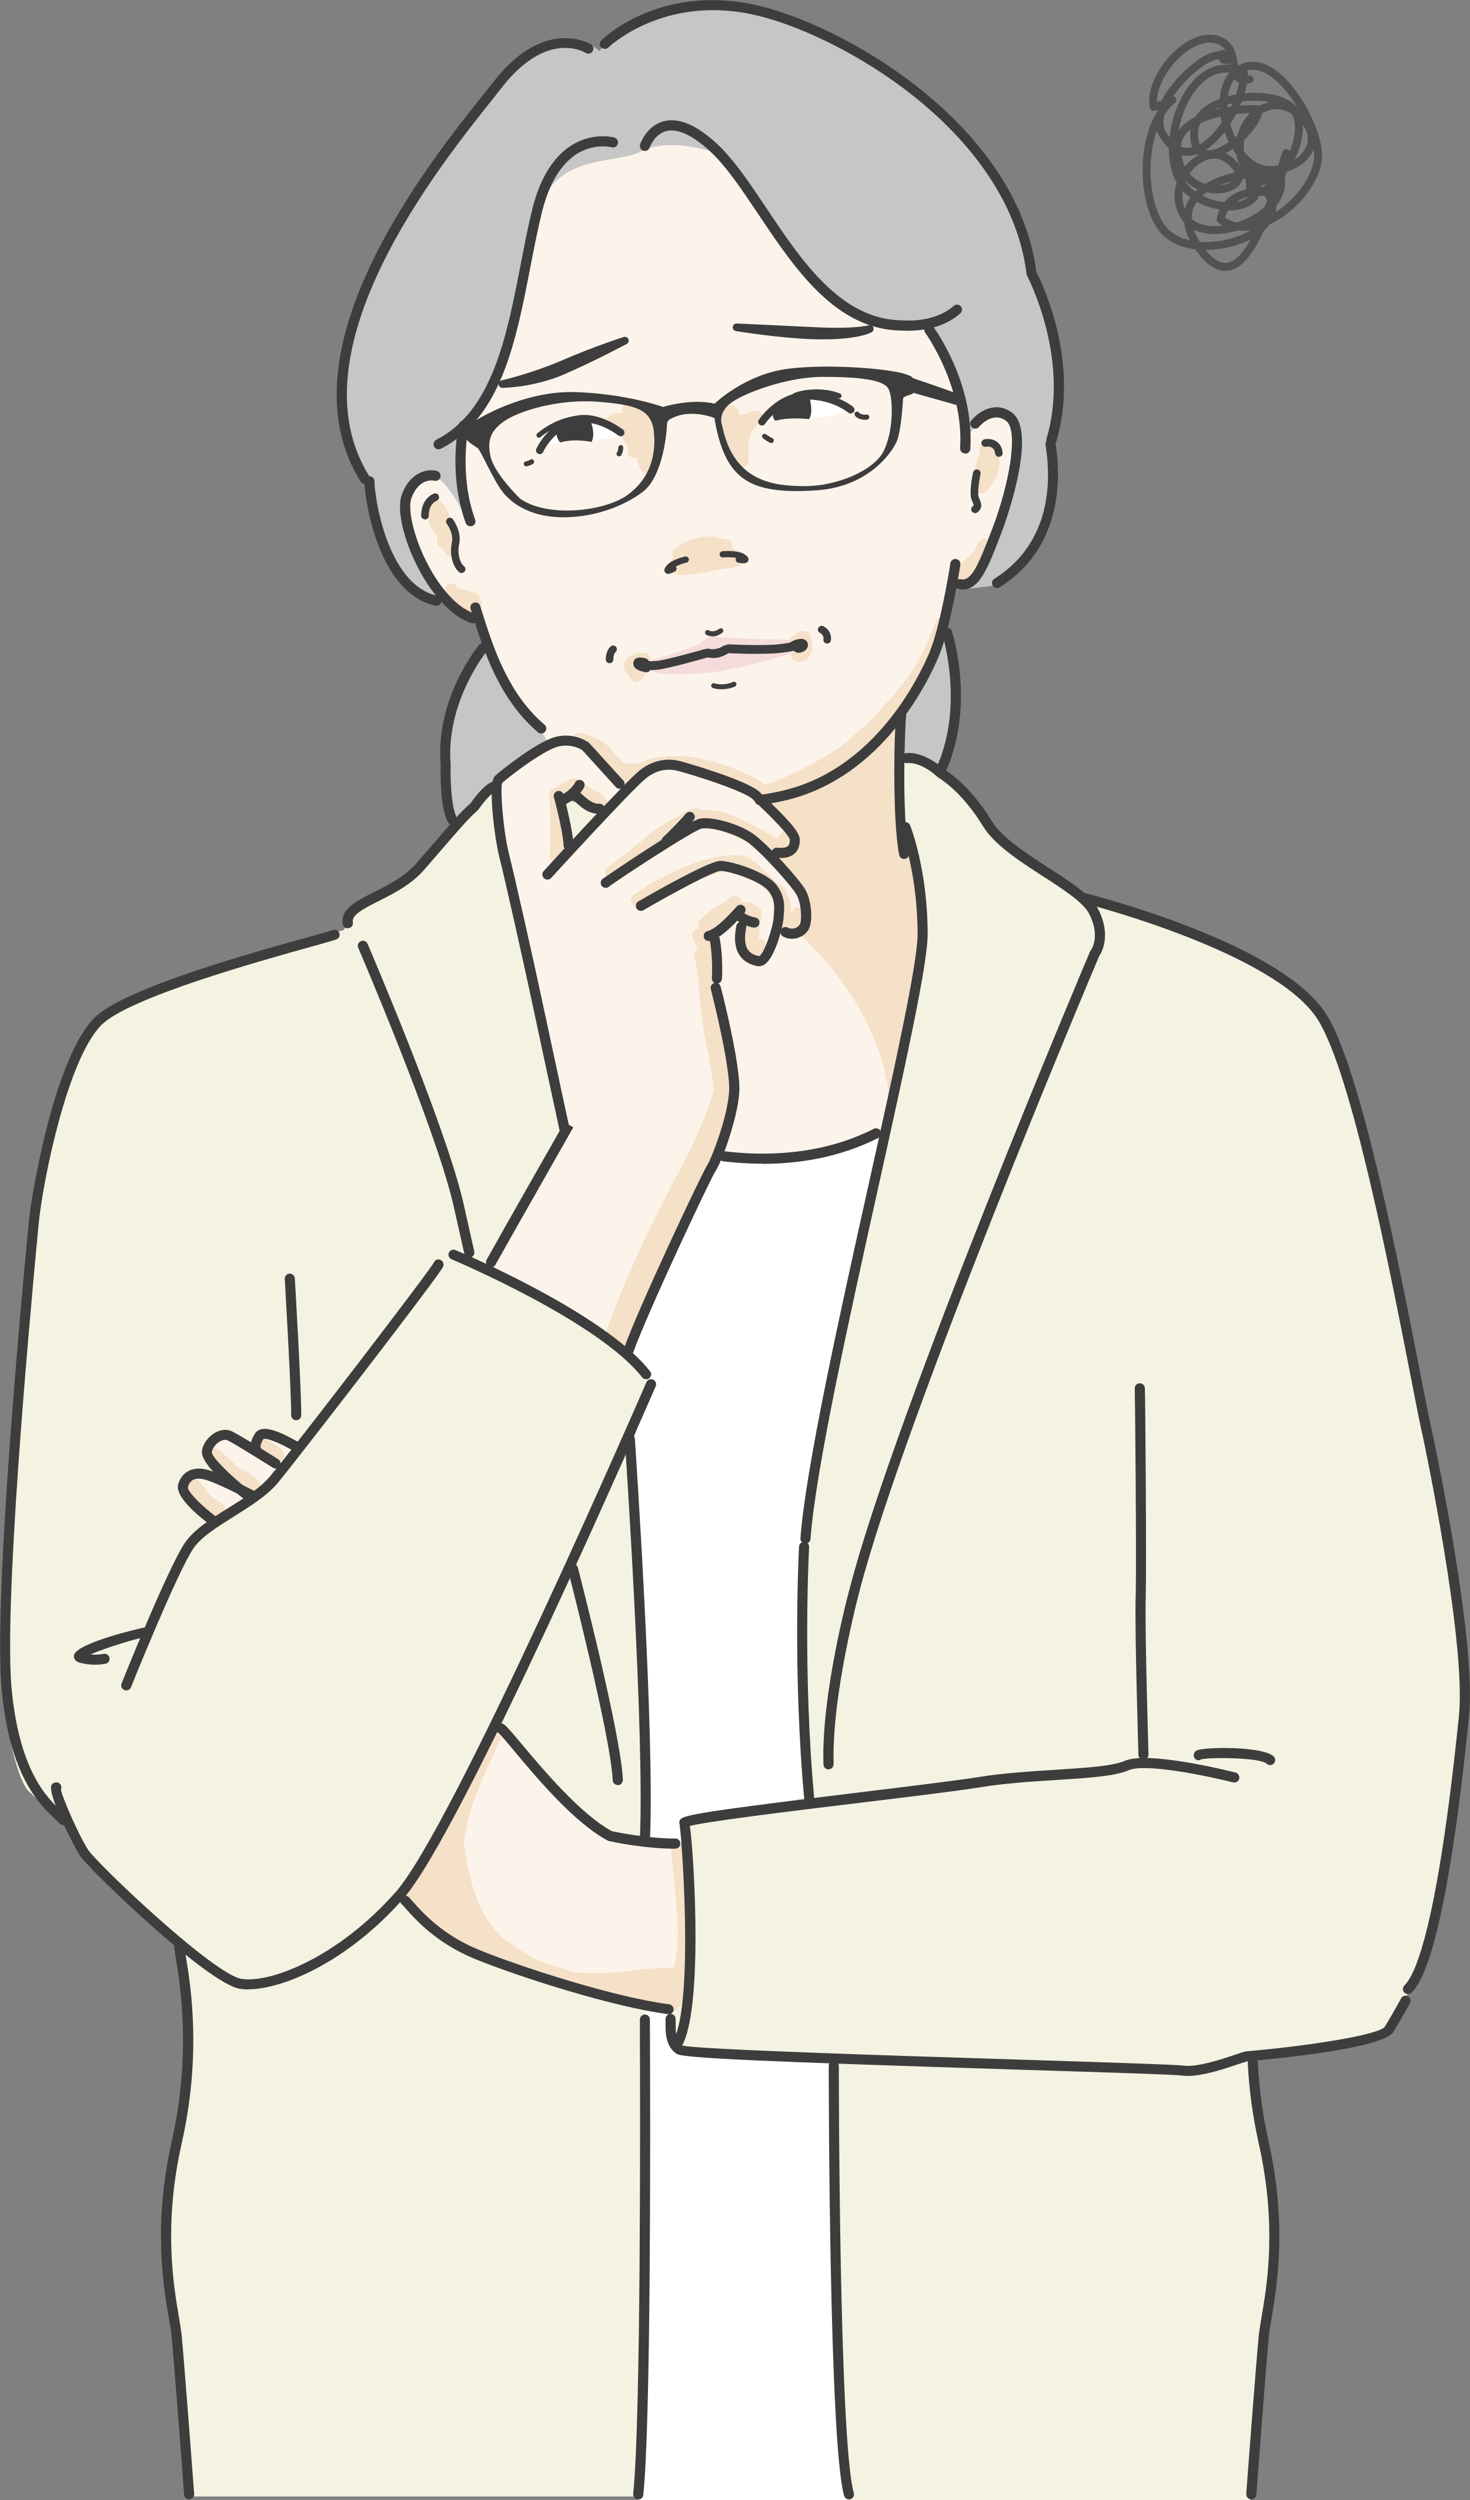 <svg width="130" height="221" viewBox="0 0 130 221" fill="none" xmlns="http://www.w3.org/2000/svg">
<rect x="0" y="0" width="130" height="221" fill="#808080" stroke="none"/>
<g clip-path="url(#clip0_374_2989)">
<path d="M75.282 221H56.398C56.398 221 57.11 199.502 57.21 191.98C57.31 184.458 56.999 177.781 56.999 177.781L57.21 161.068C57.21 161.068 56.064 131.202 55.853 129.533C55.641 127.864 56.164 126.718 56.164 126.718L57.622 122.545L55.842 119.619C55.842 119.619 60.649 107.612 61.584 105.621C62.518 103.629 63.364 102.171 63.364 102.171C63.364 102.171 68.795 103.006 71.721 102.071C74.648 101.136 78.298 100.09 78.298 100.09C78.298 100.09 73.914 119.83 72.656 125.572C71.399 131.314 71.087 134.552 70.987 140.193C70.887 145.835 71.61 158.987 71.61 159.31C71.61 159.633 73.702 182.177 73.702 182.177C73.702 182.177 74.125 202.651 74.125 207.658C74.125 212.666 75.271 221.011 75.271 221.011L75.282 221Z" fill="white"/>
<path d="M43.912 69.223C43.912 69.223 40.996 71.304 39.828 73.051C38.66 74.798 35.499 78.125 35.499 78.125L31.337 80.039L30.425 82.198L26.185 83.533C26.185 83.533 11.206 87.939 9.37 89.775C7.534 91.611 5.453 93.859 4.707 98.844C3.962 103.829 2.871 108.747 2.626 113.744C2.381 118.74 0.3 143.209 0.3 147.704C0.3 152.2 1.469 157.274 2.548 158.353C3.628 159.432 5.542 160.846 5.542 160.846C5.542 160.846 6.71 162.759 8.368 164.596C10.027 166.432 15.858 171.672 15.858 171.672C15.858 171.672 16.525 177.915 16.603 181.576C16.681 185.237 15.691 188.063 15.101 192.725C14.511 197.388 15.435 201.794 15.602 205.878C15.769 209.962 16.603 220.688 16.603 220.688H56.398C56.398 220.688 57.144 182.978 57.144 182.065V162.003C57.144 162.003 56.565 136.532 56.309 132.949C56.053 129.366 55.897 127.208 55.897 127.208L57.566 123.38L57.322 121.633L55.496 119.641L53.582 71.526C53.582 71.526 43.756 69.279 43.923 69.201L43.912 69.223Z" fill="#F4F3E1"/>
<path d="M89.382 36.687C89.382 36.531 84.107 29.532 84.107 29.532C84.107 29.532 78.521 26.349 77.163 25.037C75.805 23.735 67.448 12.196 62.697 10.004C57.945 7.811 50.689 11.617 47.495 14.855C44.313 18.093 45.069 25.927 44.524 28.786C43.979 31.646 39.984 38.768 39.984 38.768L39.516 41.316L38.693 41.55L37.669 42.173C37.669 42.173 36.645 42.484 35.989 44.443C35.321 46.401 37.28 50.351 38.726 52.276C40.173 54.201 42.209 54.858 42.209 54.858C42.209 54.858 42.643 55.247 42.755 55.959C42.877 56.66 44.324 59.676 45.414 61.868C46.505 64.06 48.386 65.662 48.386 65.662C48.386 65.662 45.192 67.532 44.246 68.522C43.311 69.513 44.09 72.283 44.346 74.42C44.602 76.556 46.75 85.547 46.906 86.482C47.061 87.416 49.877 100.057 49.877 100.057L43.344 112.431C43.344 112.431 45.125 113.321 47.885 114.934C50.656 116.548 55.452 119.63 55.452 119.63L63.342 102.138L65.434 102.238C65.434 102.238 69.451 102.494 72.222 101.926C74.993 101.348 78.276 100.046 78.276 100.046C78.276 100.046 81.047 86.415 81.514 83.077C81.982 79.739 80.524 75.399 80.524 75.399L79.478 72.216L79.634 63.237C79.634 63.237 81.147 61.356 82.249 58.697C83.35 56.037 84.23 51.698 84.23 51.698L85.164 51.753C85.164 51.753 85.687 51.442 86.622 50.296C87.557 49.149 88.97 43.408 89.705 41.004C90.439 38.601 89.337 36.831 89.337 36.676L89.382 36.687ZM50.166 75.276L49.654 70.848L50.756 70.38L52.559 71.36L53.493 71.871L50.166 75.276Z" fill="#FCF4EB"/>
<path d="M60.193 163.004C59.959 163.004 55.14 162.459 54.161 162.259C53.182 162.059 46.872 155.605 46.171 154.937C45.47 154.269 43.979 152.311 43.979 152.311C43.979 152.311 39.55 161.001 38.303 163.004C37.057 165.007 35.566 167.667 35.566 167.667C35.566 167.667 38.036 170.805 40.663 172.051C43.289 173.297 49.354 175.578 52.214 176.279C55.074 176.98 60.638 177.726 60.638 177.726C60.638 177.726 61.072 172.908 61.027 169.38C60.983 165.853 60.794 163.705 60.794 163.705L60.204 163.004H60.193Z" fill="#FCF4EB"/>
<path d="M18.907 134.496C18.907 134.496 15.969 132.226 16.125 131.481C16.281 130.735 17.104 130.268 17.46 130.268C17.816 130.268 19.853 130.579 19.853 130.579C19.853 130.579 17.894 129.211 18.362 128.187C18.829 127.163 19.263 126.74 19.886 126.974C20.509 127.208 22.702 127.875 22.702 127.875C22.702 127.875 22.857 126.618 23.725 126.74C24.593 126.863 26.463 128.076 26.463 128.076C26.463 128.076 24.193 131.091 23.169 131.948C22.145 132.805 20.198 133.906 20.198 133.906L18.907 134.496Z" fill="#FCF4EB"/>
<path d="M40.039 73.329C40.039 73.084 38.837 69.301 39.394 65.929C39.95 62.558 41.642 58.93 41.809 58.452C41.976 57.973 43.011 57.484 43.011 57.484C43.011 57.484 46.549 63.437 47.351 64.082C48.152 64.728 48.386 65.696 48.386 65.696C48.386 65.696 45.169 68.11 44.858 68.344C44.546 68.578 42.521 70.514 42.521 70.514L40.028 73.329H40.039Z" fill="#C6C6C6"/>
<path d="M83.818 55.703C83.818 56.104 84.942 59.642 84.541 62.38C84.141 65.117 83.25 68.333 83.25 68.333C83.25 68.333 81.959 67.131 81.403 67.209C80.847 67.287 79.389 67.209 79.389 67.209L79.667 63.27C79.667 63.27 81.548 60.789 82.282 58.73C83.017 56.672 83.74 55.303 83.74 55.303L83.818 55.703Z" fill="#C6C6C6"/>
<path d="M38.993 53.211C38.993 53.211 35.699 52.81 34.331 49.75C32.962 46.69 32.316 42.351 32.316 42.351C32.316 42.351 30.302 39.291 30.224 35.107C30.146 30.923 32.639 24.725 34.331 21.264C36.022 17.804 42.221 9.681 44.791 6.699C47.362 3.717 49.866 3.717 51.068 3.717C52.269 3.717 53.004 4.518 53.004 4.518C53.004 4.518 55.419 0.901 60.649 0.734C65.879 0.567 71.911 1.625 77.541 5.642C83.172 9.659 88.892 15.211 90.016 18.916C91.14 22.622 91.541 24.302 91.541 24.547C91.541 24.792 94.201 30.745 93.633 34.762C93.065 38.779 93.065 39.914 93.065 39.914C93.065 39.914 93.789 45.544 91.541 48.526C89.293 51.508 88.158 51.742 88.158 51.742L85.498 52.065C85.498 52.065 86.867 50.941 87.835 47.636C88.803 44.331 90.406 39.992 90.083 38.3C89.76 36.609 88.792 35.964 88.314 36.053C87.835 36.142 85.821 38.222 85.821 38.222C85.821 38.222 84.374 33.07 83.729 31.791C83.083 30.511 81.959 28.731 81.959 28.731C81.959 28.731 76.807 29.209 74.314 26.962C71.822 24.714 66.992 18.026 65.946 16.424C64.9 14.822 63.531 13.531 62.886 13.364C62.24 13.197 58.946 12.24 56.765 13.364C54.584 14.488 50.01 13.609 47.996 17.626C45.982 21.643 45.826 28.163 45.014 30.901C44.201 33.638 42.677 35.007 41.798 36.286C40.919 37.566 40.429 40.069 40.429 40.069L41.397 46.267C41.397 46.267 39.55 41.928 38.014 42.084C36.478 42.239 35.933 43.007 35.967 44.431C36 45.856 38.971 53.189 38.971 53.189L38.993 53.211Z" fill="#C6C6C6"/>
<path d="M54.918 38.601C54.84 38.679 52.514 38.868 52.169 38.89C51.824 38.912 50.211 38.779 49.843 38.946C49.476 39.113 48.285 39.368 48.152 39.636C48.018 39.903 48.653 38.367 49.287 37.788C49.921 37.21 51.134 36.754 51.991 36.865C52.848 36.976 53.894 37.61 53.894 37.61L54.929 38.612L54.918 38.601Z" fill="white"/>
<path d="M67.515 37.521C67.515 37.521 68.261 37.199 68.65 37.076C69.04 36.954 71.265 37.054 71.532 36.998C71.799 36.943 73.725 36.943 74.682 36.342C74.682 36.342 74.448 35.596 73.591 35.251C72.734 34.907 71.02 34.962 70.097 35.363C69.173 35.763 68.35 35.919 67.904 36.531C67.459 37.143 67.504 37.532 67.504 37.532L67.515 37.521Z" fill="white"/>
<path d="M79.734 67.02C79.734 67.02 82.16 66.708 84.085 68.745C86.01 70.781 87.49 72.862 88.358 73.997C89.226 75.132 93.922 77.713 94.901 78.503C95.881 79.293 96.66 79.56 96.66 79.56C96.66 79.56 106.486 82.932 110.715 85.002C114.943 87.071 116.045 88.173 117.681 91.5C119.317 94.827 123.479 112.33 123.479 112.453C123.479 112.575 126.962 130.78 126.962 130.78C126.962 130.78 129.466 146.48 129.466 148.917C129.466 151.354 128.954 158.164 128.921 158.32C128.887 158.475 126.572 172.262 125.782 173.753C124.992 175.244 123.79 177.592 123.512 178.371C123.234 179.15 122.377 179.784 122.099 179.896C121.821 180.007 111.917 181.809 111.917 181.809C111.917 181.809 110.893 181.186 110.859 181.932C110.826 182.677 112.306 190.823 112.54 193.682C112.773 196.542 113.007 201.828 111.95 205.867C110.893 209.906 110.581 221.022 110.581 221.022H75.271C75.271 221.022 73.602 214.457 73.702 207.458C73.802 200.459 73.391 181.976 73.391 181.976C73.391 181.976 60.549 180.93 60.337 181.242C60.126 181.554 59.191 179.05 59.191 179.05L58.98 177.481L60.76 177.058C60.76 177.058 61.283 168.701 61.072 165.775C60.86 162.849 60.972 161.179 60.972 161.179L71.521 158.776C71.521 158.776 70.586 139.559 71.098 134.029C71.61 128.498 78.409 97.898 79.979 91.734C81.548 85.569 81.648 79.416 81.336 77.947C81.025 76.478 79.556 72.728 79.556 72.728L79.723 67.02H79.734Z" fill="#F4F3E1"/>
<path d="M70.753 56.583C70.753 56.583 64.254 56.449 63.564 56.304C62.874 56.16 62.563 56.327 62.007 56.794C61.45 57.261 57.233 58.463 57.177 58.485C57.177 58.485 57.088 58.908 57.244 59.064C57.399 59.22 57.844 59.531 58.757 59.576C59.67 59.62 61.706 59.665 63.742 59.32C65.779 58.975 69.151 58.062 69.774 57.818C70.397 57.573 70.631 57.072 70.631 57.072L70.764 56.583H70.753Z" fill="#F4DCDC"/>
<path d="M88.158 40.069C88.158 40.069 88.124 40.014 88.113 39.992C88.158 39.914 88.191 39.825 88.202 39.725C88.213 39.591 88.169 39.435 88.091 39.313C87.946 39.102 87.657 38.979 87.412 39.079C87.39 39.079 87.379 39.079 87.368 39.079C87.29 39.079 87.201 39.09 87.123 39.113C86.889 39.179 86.711 39.357 86.644 39.591C86.6 39.725 86.633 39.936 86.622 40.014C86.6 40.181 86.533 40.348 86.478 40.515C86.266 41.182 86.132 41.872 86.055 42.562C86.01 42.985 86.077 43.419 86.533 43.586C86.978 43.753 87.323 43.397 87.557 43.074C87.924 42.551 88.291 41.917 88.38 41.271C88.436 40.837 88.336 40.448 88.158 40.058V40.069Z" fill="#F5E0C8"/>
<path d="M87.568 47.914C87.412 47.681 87.056 47.536 86.811 47.714C86.644 47.836 86.522 47.97 86.433 48.159C86.377 48.282 86.311 48.393 86.244 48.515C86.177 48.638 86.099 48.738 86.021 48.849C85.999 48.871 85.977 48.905 85.954 48.927C85.91 48.983 85.865 49.027 85.821 49.072C85.732 49.172 85.632 49.261 85.532 49.35C85.498 49.372 85.398 49.439 85.387 49.472C85.365 49.494 85.342 49.505 85.32 49.528C85.209 49.606 85.098 49.672 84.986 49.739C84.953 49.761 84.919 49.773 84.886 49.795C84.719 49.828 84.563 49.895 84.463 50.029C84.374 50.14 84.319 50.273 84.308 50.418C84.274 50.462 84.252 50.507 84.23 50.551C84.141 50.763 84.196 50.986 84.341 51.163C84.742 51.631 85.454 51.52 85.877 51.152C86.055 50.997 86.188 50.796 86.311 50.596C86.5 50.451 86.678 50.273 86.8 50.062C86.878 49.928 86.867 49.761 86.823 49.606C86.912 49.483 87.023 49.383 87.101 49.261C87.179 49.15 87.245 49.027 87.312 48.905C87.346 48.849 87.368 48.782 87.401 48.727C87.412 48.693 87.434 48.671 87.446 48.638C87.446 48.638 87.446 48.638 87.446 48.627C87.635 48.448 87.724 48.17 87.568 47.937V47.914Z" fill="#F5E0C8"/>
<path d="M40.273 47.046C40.24 46.857 40.084 46.735 39.906 46.679C39.928 46.479 39.928 46.267 39.895 46.056C39.839 45.744 39.706 45.444 39.561 45.155C39.427 44.877 39.26 44.576 39.038 44.353C38.715 44.031 38.214 44.131 37.992 44.52C37.836 44.799 37.847 45.221 37.847 45.533C37.847 46.19 38.148 46.701 38.504 47.224C38.559 47.302 38.604 47.391 38.66 47.469C38.637 47.669 38.637 47.87 38.66 48.092C38.693 48.315 38.915 48.459 39.138 48.493C39.216 48.649 39.294 48.793 39.394 48.938C39.539 49.138 39.772 49.261 40.017 49.194C40.251 49.127 40.429 48.905 40.429 48.66C40.429 48.126 40.362 47.581 40.262 47.057L40.273 47.046Z" fill="#F5E0C8"/>
<path d="M42.332 52.632C42.198 52.443 42.02 52.332 41.775 52.365C41.764 52.365 41.753 52.376 41.742 52.376C41.631 52.287 41.508 52.221 41.375 52.198C41.264 52.176 41.163 52.176 41.052 52.165C40.941 52.143 40.83 52.12 40.729 52.076C40.64 52.031 40.551 51.976 40.462 51.92C40.407 51.876 40.351 51.82 40.295 51.764C40.106 51.542 39.706 51.553 39.505 51.764C39.294 51.987 39.305 52.287 39.483 52.521C39.472 52.632 39.483 52.766 39.55 52.877C39.817 53.378 40.251 53.756 40.707 54.068C40.707 54.079 40.707 54.101 40.729 54.123C40.818 54.312 41.008 54.48 41.219 54.535C41.364 54.58 41.519 54.546 41.653 54.491C41.72 54.513 41.775 54.535 41.842 54.535C42.087 54.535 42.31 54.39 42.432 54.179C42.566 53.956 42.61 53.656 42.588 53.4C42.554 53.122 42.488 52.855 42.321 52.621L42.332 52.632Z" fill="#F5E0C8"/>
<path d="M67.259 36.442C67.07 36.253 66.814 36.253 66.603 36.364C66.436 36.331 66.257 36.364 66.146 36.509C66.113 36.553 66.079 36.598 66.046 36.642C66.013 36.62 65.979 36.598 65.946 36.598C65.746 36.564 65.579 36.598 65.434 36.665C65.412 36.642 65.401 36.631 65.378 36.609C65.378 36.587 65.378 36.564 65.378 36.553C65.378 36.342 65.256 36.164 65.089 36.075C65.067 36.041 65.056 35.997 65.033 35.964C64.733 35.641 64.188 35.763 63.998 36.13C63.887 36.342 63.865 36.62 63.843 36.854C63.809 37.188 63.843 37.532 63.876 37.866V37.889C63.876 37.933 63.876 37.989 63.898 38.033C63.921 38.145 64.021 38.267 64.121 38.334C64.121 38.345 64.121 38.367 64.121 38.378C64.121 38.801 64.121 39.224 64.121 39.647C64.121 39.869 64.266 40.058 64.466 40.147C64.644 40.593 64.944 40.96 65.356 41.227C65.668 41.427 66.068 41.227 66.168 40.893C66.291 40.492 66.213 40.103 66.202 39.702C66.202 39.535 66.202 39.357 66.213 39.191C66.213 39.168 66.224 39.102 66.213 39.157C66.213 39.113 66.224 39.079 66.235 39.035C66.257 38.946 66.269 38.857 66.291 38.768C66.38 38.434 66.469 38.233 66.647 37.933C66.736 37.788 66.792 37.711 66.881 37.61C67.003 37.477 67.126 37.343 67.259 37.232C67.482 37.032 67.459 36.642 67.259 36.442Z" fill="#F5E0C8"/>
<path d="M58.167 39.279C58.056 39.224 57.934 39.213 57.811 39.224C57.856 38.957 57.9 38.69 57.922 38.412C57.945 38.156 57.956 37.889 57.867 37.644C57.822 37.532 57.767 37.444 57.7 37.366C57.7 37.332 57.678 37.288 57.678 37.254C57.655 37.176 57.611 37.11 57.555 37.054C57.477 36.843 57.366 36.654 57.221 36.475C57.199 36.386 57.166 36.297 57.088 36.231C57.054 36.197 57.01 36.175 56.965 36.153L56.888 36.108C56.888 36.108 56.787 36.03 56.721 35.997C56.587 35.93 56.453 35.874 56.309 35.83C56.198 35.797 56.075 35.774 55.953 35.752C55.953 35.752 55.931 35.741 55.919 35.73C55.819 35.674 55.697 35.641 55.574 35.641C55.419 35.641 55.229 35.708 55.129 35.83C55.062 35.897 55.018 35.986 54.985 36.075C54.962 36.175 54.962 36.275 54.985 36.375C54.996 36.431 55.04 36.475 55.074 36.531C54.829 36.52 54.584 36.509 54.328 36.531C54.128 36.531 53.927 36.665 53.838 36.843C53.683 36.92 53.56 37.076 53.538 37.266C53.505 37.532 53.66 37.811 53.938 37.877C54.105 37.922 54.272 37.978 54.439 38.033C54.462 38.033 54.462 38.033 54.473 38.033C54.517 38.056 54.551 38.067 54.595 38.089C54.606 38.089 54.617 38.1 54.64 38.111C54.962 38.578 55.263 39.057 55.519 39.558C55.541 39.602 55.586 39.613 55.608 39.647C55.508 39.825 55.485 40.047 55.597 40.214C55.741 40.437 55.997 40.526 56.242 40.448C56.264 40.459 56.276 40.481 56.287 40.492C56.342 40.648 56.409 40.793 56.453 40.949C56.52 41.16 56.587 41.394 56.721 41.583C56.776 41.661 56.832 41.739 56.921 41.783C57.032 41.85 57.155 41.861 57.277 41.85C57.5 41.816 57.666 41.661 57.744 41.449C57.822 41.205 57.911 40.96 58.011 40.715C58.112 40.492 58.212 40.259 58.334 40.047C58.468 39.791 58.412 39.435 58.134 39.291L58.167 39.279Z" fill="#F5E0C8"/>
<path d="M65.623 48.827C65.312 48.682 65 48.571 64.688 48.437C64.688 48.415 64.711 48.393 64.722 48.37C64.8 48.103 64.633 47.747 64.332 47.692C63.909 47.614 63.498 47.525 63.075 47.458C62.619 47.391 62.196 47.436 61.751 47.536C60.961 47.714 60.237 48.059 59.614 48.571C59.403 48.749 59.425 49.072 59.569 49.283C59.469 49.383 59.38 49.483 59.291 49.583C59.236 49.661 59.18 49.739 59.147 49.828C59.113 49.951 59.124 50.073 59.18 50.195C59.213 50.273 59.28 50.329 59.336 50.385C59.403 50.596 59.569 50.752 59.837 50.785C60.927 50.93 62.007 50.663 63.075 50.44C63.576 50.34 64.054 50.273 64.566 50.218C65.089 50.162 65.523 50.017 65.835 49.583C66.001 49.35 65.89 48.938 65.634 48.827H65.623Z" fill="#F5E0C8"/>
<path d="M57.411 57.929C57.344 57.84 57.233 57.751 57.121 57.729C56.888 57.695 56.654 57.706 56.42 57.74C56.342 57.729 56.253 57.718 56.175 57.74C56.086 57.773 55.997 57.829 55.931 57.895C55.719 58.007 55.508 58.129 55.363 58.33C55.229 58.496 55.14 58.708 55.163 58.919C55.174 59.153 55.274 59.364 55.43 59.531C55.463 59.565 55.519 59.598 55.563 59.631C55.652 59.921 55.853 60.177 56.164 60.266C56.298 60.299 56.476 60.288 56.598 60.21C56.709 60.132 56.832 60.021 56.854 59.876C56.854 59.865 56.854 59.854 56.854 59.843C57.166 59.665 57.366 59.309 57.266 58.93C57.255 58.875 57.221 58.83 57.188 58.775C57.21 58.763 57.233 58.752 57.266 58.741C57.299 58.708 57.344 58.685 57.377 58.652C57.411 58.619 57.433 58.574 57.466 58.541C57.533 58.43 57.544 58.307 57.533 58.185C57.522 58.085 57.488 58.007 57.422 57.918L57.411 57.929Z" fill="#F5E0C8"/>
<path d="M71.699 56.438C71.722 56.226 71.644 55.993 71.432 55.893C71.132 55.748 70.787 55.726 70.497 55.904C70.386 55.971 70.308 56.082 70.264 56.193C70.03 56.26 69.841 56.46 69.852 56.716C69.863 57.005 70.097 57.283 70.408 57.272C70.408 57.272 70.419 57.272 70.431 57.272C70.375 57.317 70.341 57.373 70.286 57.417C70.264 57.428 70.241 57.45 70.219 57.462C70.03 57.584 69.919 57.784 69.952 58.018C69.985 58.229 70.141 58.43 70.353 58.485C70.731 58.585 71.109 58.463 71.399 58.218C71.621 58.018 71.766 57.718 71.822 57.417C71.877 57.083 71.855 56.738 71.699 56.427V56.438Z" fill="#F5E0C8"/>
<path d="M53.683 70.803C53.683 70.803 53.571 70.737 53.505 70.703C53.505 70.659 53.505 70.614 53.493 70.57C53.427 70.336 53.237 70.202 53.026 70.102C52.815 69.991 52.592 69.891 52.381 69.768C52.28 69.702 52.18 69.635 52.08 69.568C52.069 69.557 52.047 69.546 52.036 69.535C51.98 69.49 51.935 69.457 51.891 69.412C51.78 69.312 51.646 69.245 51.501 69.245C51.435 69.245 51.357 69.268 51.279 69.29C51.245 69.079 51.112 68.867 50.878 68.823C50.633 68.767 50.377 68.823 50.188 69.001C50.177 69.012 50.166 69.034 50.155 69.045C49.966 69.123 49.777 69.223 49.61 69.323C49.354 69.479 49.087 69.635 48.831 69.791C48.597 69.935 48.486 70.258 48.619 70.514C48.619 70.536 48.608 70.558 48.608 70.592C48.686 72.283 48.686 73.975 48.619 75.666C48.597 76.222 49.387 76.411 49.654 75.944C50.11 75.154 50.199 74.242 50.11 73.351C50.088 73.129 49.966 72.929 49.765 72.84C49.765 72.083 49.743 71.337 49.71 70.581V70.558L50.021 70.369C50.188 70.269 50.355 70.169 50.522 70.091C50.567 70.091 50.622 70.091 50.667 70.091C50.767 70.069 50.867 70.002 50.956 69.924C50.978 70.024 51.012 70.124 51.101 70.202C51.334 70.403 51.59 70.592 51.858 70.759C51.846 70.97 51.913 71.193 52.114 71.282C52.28 71.36 52.459 71.438 52.625 71.515C52.703 71.549 52.792 71.593 52.87 71.627C52.87 71.627 52.881 71.627 52.892 71.627C52.915 71.671 52.937 71.705 52.97 71.749C53.071 71.849 53.226 71.916 53.36 71.916C53.638 71.905 53.938 71.671 53.916 71.36C53.905 71.159 53.838 70.97 53.672 70.826L53.683 70.803Z" fill="#F5E0C8"/>
<path d="M83.784 54.791C83.718 54.68 83.584 54.569 83.451 54.535C83.139 54.468 82.872 54.624 82.761 54.925C82.649 55.247 82.538 55.559 82.427 55.882C82.405 55.915 82.382 55.937 82.36 55.971C81.648 57.629 80.88 59.209 79.723 60.611C78.565 62.024 77.308 63.415 75.95 64.639C75.394 65.139 74.826 65.618 74.248 66.085C74.103 66.174 73.958 66.274 73.814 66.363C71.833 67.554 69.807 68.667 67.626 69.412C67.381 69.156 67.081 68.967 66.758 68.789C66.079 68.433 65.378 68.133 64.666 67.855C63.253 67.32 61.795 66.975 60.304 66.786C60.204 66.775 60.126 66.808 60.037 66.853C59.313 66.831 58.568 66.875 57.878 66.998C57.344 67.098 56.865 67.298 56.42 67.565C56.287 67.476 56.131 67.432 55.975 67.487C55.096 67.81 54.428 66.608 53.916 66.096C53.16 65.351 52.191 64.928 51.157 64.794C50.856 64.761 50.6 65.073 50.6 65.351C50.6 65.685 50.856 65.874 51.157 65.907C51.346 65.93 51.513 65.985 51.691 66.041C51.657 66.141 51.646 66.241 51.679 66.341C51.78 66.642 52.058 66.797 52.358 66.731C52.28 66.731 52.292 66.742 52.358 66.731C52.358 66.731 52.358 66.731 52.37 66.731C52.392 66.731 52.425 66.742 52.436 66.753C52.47 66.775 52.503 66.786 52.525 66.808C52.57 66.831 52.648 66.92 52.67 66.953C52.692 66.987 52.714 67.009 52.748 67.042C52.748 67.042 52.77 67.064 52.77 67.076C52.781 67.098 52.803 67.12 52.803 67.12C52.826 67.153 52.848 67.187 52.87 67.209C52.981 67.354 53.093 67.498 53.204 67.643C53.304 67.777 53.416 67.888 53.527 68.01C53.549 68.133 53.594 68.233 53.672 68.333C53.861 68.555 54.072 68.778 54.317 68.934C54.35 68.967 54.373 69.001 54.406 69.034C54.517 69.145 54.684 69.201 54.84 69.19C54.862 69.257 54.896 69.334 54.94 69.379C55.174 69.613 55.496 69.568 55.73 69.379C56.476 68.778 57.21 68.244 58.167 68.066C58.623 67.977 59.102 67.966 59.558 67.966C60.081 67.966 60.604 67.966 61.116 68.066C61.15 68.066 61.194 68.066 61.227 68.066C62.162 68.244 63.086 68.466 63.976 68.789C64.566 69.001 65.133 69.234 65.701 69.513C65.912 69.613 66.213 69.735 66.48 69.891C66.224 70.236 66.536 70.826 67.081 70.759C67.148 70.759 67.215 70.725 67.281 70.714C67.571 71.004 68.828 72.25 69.618 73.184C69.618 73.184 69.596 73.184 69.585 73.184C69.451 73.229 69.318 73.307 69.251 73.44C69.195 73.552 69.129 73.663 69.051 73.763C68.962 73.874 68.85 73.975 68.739 74.075C68.728 74.075 68.706 74.086 68.695 74.097H68.683C68.65 74.097 68.628 74.075 68.606 74.075C68.194 73.752 67.693 73.518 67.237 73.285C66.636 72.973 66.024 72.65 65.412 72.35C64.355 71.827 63.286 71.56 62.14 71.615C61.973 71.56 61.806 71.493 61.628 71.46C61.472 71.426 61.339 71.46 61.227 71.526C61.127 71.526 61.027 71.526 60.938 71.593C59.647 72.328 58.312 73.007 57.177 73.975C56.075 74.909 54.929 75.811 53.749 76.634C53.171 77.046 53.727 78.003 54.306 77.591C55.496 76.756 56.654 75.877 57.755 74.931C58.79 74.052 59.959 73.418 61.139 72.751C61.239 72.784 61.35 72.795 61.439 72.773C61.483 72.762 61.506 72.728 61.539 72.706C61.628 72.728 61.728 72.739 61.828 72.728C61.873 72.728 61.917 72.728 61.951 72.728C62.529 72.917 63.097 73.173 63.654 73.407C64.399 73.719 65.133 74.052 65.89 74.342C66.558 74.609 67.248 74.843 67.949 75.043C67.993 75.165 68.071 75.276 68.183 75.343C68.294 75.41 68.439 75.432 68.572 75.399L70.497 78.025L71.354 81.397L70.653 82.576C70.653 82.576 77.942 88.685 78.643 97.219C78.643 97.219 81.303 88.996 81.381 82.965C81.459 76.934 80.524 73.407 80.201 73.563C79.89 73.719 79.578 71.215 79.5 70.347C79.422 69.49 79.266 63.537 79.266 63.537C79.266 63.537 78.053 65.173 76.173 66.642C77.13 65.796 78.02 64.861 78.855 63.882C79.411 63.27 79.923 62.614 80.413 61.946C80.557 61.757 80.535 61.579 80.446 61.434C80.446 61.434 80.468 61.412 80.468 61.401C81.592 60.032 82.382 58.541 83.094 56.939C83.172 56.872 83.239 56.783 83.284 56.672C83.451 56.193 83.629 55.703 83.796 55.225C83.84 55.091 83.807 54.913 83.74 54.791H83.784Z" fill="#F5E0C8"/>
<path d="M71.143 80.762C71.143 80.629 71.087 80.462 70.976 80.373C70.865 80.273 70.731 80.206 70.586 80.206C70.442 80.206 70.286 80.261 70.197 80.373L69.941 80.684C69.941 80.384 69.952 80.083 69.908 79.794C69.885 79.638 69.83 79.494 69.763 79.349C69.707 79.227 69.607 79.126 69.563 79.004C69.507 78.882 69.518 78.748 69.44 78.626C69.351 78.47 69.24 78.348 69.084 78.259C68.984 78.192 68.862 78.147 68.772 78.081C68.65 77.992 68.539 77.869 68.427 77.758C67.904 77.268 67.382 76.767 66.858 76.278C66.758 76.178 66.647 76.144 66.536 76.133C66.502 76.022 66.424 75.922 66.291 75.855C65.579 75.488 64.744 75.566 63.976 75.666C63.219 75.755 62.474 75.933 61.739 76.178C60.193 76.69 58.735 77.469 57.299 78.236C57.199 78.292 57.132 78.359 57.088 78.448C56.698 78.67 56.309 78.904 55.964 79.193C55.407 79.638 56.198 80.428 56.754 79.983C57.889 79.071 59.369 78.648 60.705 78.147C61.439 77.88 62.185 77.602 62.919 77.346C63.264 77.224 63.62 77.112 63.976 77.023C64.154 76.979 64.332 76.934 64.51 76.901C64.611 76.879 64.722 76.856 64.822 76.845C64.844 76.845 64.844 76.845 64.867 76.845C65.022 76.912 65.189 76.923 65.356 76.845C65.389 76.823 65.423 76.79 65.456 76.767C65.545 76.79 65.645 76.801 65.723 76.845C65.801 76.879 65.868 76.901 65.935 76.901C65.957 76.968 66.002 77.035 66.068 77.09C66.647 77.647 67.237 78.192 67.816 78.748C67.96 78.882 68.116 79.015 68.283 79.115C68.338 79.149 68.394 79.182 68.461 79.204C68.516 79.527 68.761 79.739 68.817 80.039C68.873 80.373 68.817 80.751 68.817 81.085C68.817 81.486 68.739 81.942 69.062 82.253C69.34 82.531 69.763 82.565 70.108 82.431C70.442 82.298 70.631 82.008 70.898 81.786C71.076 81.63 71.098 81.374 71.009 81.163C71.054 81.118 71.087 81.074 71.109 81.007C71.143 80.94 71.165 80.874 71.154 80.796L71.143 80.762Z" fill="#F5E0C8"/>
<path d="M67.66 83.255C67.66 83.255 67.604 83.177 67.571 83.144C67.515 83.088 67.459 83.055 67.393 83.032C67.348 83.01 67.303 82.999 67.248 82.999C67.203 82.999 67.159 82.999 67.114 82.999C67.114 82.531 67.137 82.064 67.215 81.63C67.281 81.241 67.459 80.796 67.27 80.417C67.103 80.072 66.647 79.95 66.324 79.794C66.157 79.716 65.957 79.716 65.79 79.794C65.734 79.794 65.679 79.772 65.623 79.794C65.601 79.794 65.579 79.816 65.545 79.816C65.567 79.694 65.556 79.572 65.49 79.46C65.345 79.227 64.978 79.071 64.733 79.26C63.787 79.972 62.663 80.462 61.873 81.363C61.706 81.552 61.661 81.853 61.817 82.064C61.817 82.075 61.817 82.086 61.817 82.097C61.439 82.097 61.05 82.487 61.272 82.932C61.428 83.244 61.561 83.555 61.673 83.878C61.472 83.989 61.328 84.201 61.395 84.49C61.773 85.97 61.817 87.483 61.951 88.996C62.084 90.532 62.396 92.023 62.697 93.525C62.897 94.493 63.053 95.461 63.142 96.441C62.04 100.013 60.17 103.262 58.468 106.578C56.542 110.339 54.851 114.233 53.416 118.206C53.226 118.729 53.994 119.118 54.328 118.773C54.484 119.14 55.062 119.33 55.318 118.873C56.309 117.104 56.932 115.179 57.744 113.332C58.59 111.418 59.569 109.571 60.515 107.713C61.205 106.344 61.873 104.964 62.463 103.551C62.741 103.673 63.119 103.596 63.231 103.217C63.531 102.238 63.809 101.248 64.01 100.257C64.266 100.291 64.533 100.191 64.644 99.89C65.512 97.375 64.433 94.594 64.021 92.09C63.676 89.953 63.464 87.806 63.275 85.658C63.275 84.601 63.197 83.555 63.008 82.509C63.898 82.075 64.711 81.497 65.401 80.796C65.445 80.829 65.49 80.874 65.556 80.885L65.835 80.996C65.835 80.996 65.835 81.029 65.835 81.052C65.679 81.575 65.545 82.131 65.579 82.676C65.601 83.266 65.779 83.844 65.901 84.412C65.946 84.623 66.157 84.79 66.38 84.813C66.413 84.846 66.458 84.868 66.502 84.879C66.569 84.913 66.636 84.935 66.714 84.924C66.758 84.924 66.814 84.913 66.858 84.902C66.947 84.879 67.037 84.824 67.103 84.757L67.381 84.501C67.381 84.501 67.471 84.39 67.493 84.323C67.526 84.256 67.548 84.189 67.537 84.112C67.537 84.112 67.537 84.089 67.537 84.078C67.593 84.022 67.637 83.945 67.66 83.867L67.704 83.689C67.737 83.555 67.726 83.377 67.648 83.255H67.66Z" fill="#F5E0C8"/>
<path d="M18.951 132.493C18.885 132.438 18.929 132.471 18.951 132.493V132.493Z" fill="#F5E0C8"/>
<path d="M19.864 133.461C19.886 133.328 19.886 133.172 19.808 133.061C19.73 132.927 19.619 132.86 19.474 132.805C19.63 132.871 19.441 132.794 19.408 132.771C19.352 132.749 19.296 132.716 19.252 132.682C19.152 132.627 19.052 132.56 18.962 132.493C18.94 132.482 18.929 132.46 18.907 132.449C18.862 132.415 18.818 132.371 18.773 132.326C18.684 132.248 18.595 132.159 18.517 132.07C18.428 131.981 18.351 131.892 18.273 131.792C18.228 131.748 18.195 131.692 18.15 131.647C18.139 131.625 18.117 131.603 18.106 131.581C17.95 131.369 17.805 131.158 17.649 130.935C17.483 130.691 17.149 130.568 16.893 130.735C16.859 130.757 16.826 130.791 16.793 130.824C16.614 130.657 16.336 130.602 16.125 130.735C15.869 130.902 15.78 131.225 15.925 131.492C16.281 132.126 16.659 132.782 17.215 133.272C17.516 133.528 17.839 133.739 18.195 133.884C18.339 133.94 18.495 133.984 18.651 134.018C18.729 134.029 18.818 134.04 18.896 134.062C18.929 134.062 18.962 134.073 18.996 134.084H19.007C19.007 134.084 18.996 134.084 18.985 134.084C18.985 134.084 18.974 134.073 18.951 134.051C19.174 134.24 19.519 134.285 19.741 134.051C19.886 133.895 19.942 133.639 19.864 133.439V133.461Z" fill="#F5E0C8"/>
<path d="M22.991 131.214C22.991 131.214 22.991 131.214 22.991 131.202C22.991 131.18 22.991 131.147 22.98 131.125C22.946 130.958 22.857 130.824 22.713 130.757C22.646 130.691 22.59 130.624 22.523 130.557C22.457 130.49 22.357 130.446 22.256 130.423C22.167 130.346 22.078 130.257 21.978 130.19C21.689 130.023 21.366 129.934 21.099 129.734C21.099 129.734 21.077 129.711 21.066 129.711C21.032 129.689 21.01 129.656 20.977 129.633C20.91 129.578 20.843 129.511 20.776 129.444C20.632 129.311 20.487 129.177 20.342 129.044C20.042 128.766 19.741 128.498 19.441 128.22C19.23 128.02 18.862 127.987 18.651 128.22C18.451 128.432 18.417 128.799 18.651 129.01C18.962 129.3 19.285 129.589 19.608 129.878C19.931 130.168 20.242 130.479 20.587 130.724C20.654 130.768 20.732 130.802 20.799 130.835C20.776 130.902 20.765 130.969 20.765 131.036C20.765 131.436 21.133 131.636 21.444 131.759C21.811 131.903 22.234 131.915 22.613 131.826C22.802 131.781 22.946 131.614 23.002 131.436C23.024 131.358 23.002 131.291 23.002 131.225C23.002 131.225 23.002 131.225 23.002 131.214H22.991Z" fill="#F5E0C8"/>
<path d="M24.983 128.254C24.616 127.875 24.171 127.553 23.681 127.33C23.547 127.263 23.403 127.23 23.247 127.274C23.113 127.308 22.98 127.408 22.913 127.53C22.846 127.664 22.813 127.82 22.857 127.964C22.902 128.098 22.98 128.231 23.113 128.298C23.369 128.421 23.614 128.576 23.848 128.743C23.97 128.843 24.081 128.944 24.193 129.055C24.293 129.155 24.449 129.222 24.582 129.222C24.716 129.222 24.883 129.166 24.972 129.055C25.072 128.944 25.139 128.81 25.139 128.665C25.139 128.521 25.083 128.376 24.972 128.276L24.983 128.254Z" fill="#F5E0C8"/>
<path d="M61.061 170.593C60.972 168.223 60.671 165.842 60.46 163.472C60.393 162.76 59.28 162.76 59.347 163.472C59.547 165.753 59.825 168.034 59.937 170.326C59.992 171.539 59.848 172.719 59.625 173.887C59.547 173.92 59.469 173.943 59.391 173.976C57.8 173.876 56.253 174.21 54.673 174.332C53.382 174.432 51.947 174.51 50.622 174.321C50.122 174.143 49.621 173.943 49.087 173.82C48.564 173.698 48.085 173.52 47.618 173.331C46.906 172.963 46.227 172.54 45.57 172.118C45.103 171.806 44.68 171.461 44.235 171.116C42.198 169.024 41.519 166.276 41.119 163.461C41.108 163.349 41.063 163.271 41.008 163.205C41.041 162.904 41.063 162.593 41.108 162.281C41.575 159.154 43.133 156.306 44.402 153.446C44.691 152.801 43.734 152.233 43.445 152.89C42.421 155.204 41.252 157.496 40.529 159.922C40.251 159.811 39.873 159.889 39.739 160.245C39.461 160.99 39.227 161.736 39.038 162.504C38.715 162.359 38.237 162.515 38.203 162.982C38.181 163.294 38.181 163.605 38.17 163.917C37.524 164.796 37.001 165.742 36.534 166.721C36.489 166.721 36.445 166.71 36.412 166.721C36.156 166.821 35.966 166.988 35.9 167.266C35.844 167.489 35.9 167.745 36.022 167.934C36.122 168.09 36.245 168.234 36.356 168.379C36.434 168.479 36.523 168.579 36.601 168.679C36.679 168.991 36.768 169.302 36.879 169.603C36.979 169.859 37.202 170.037 37.491 170.003C37.569 170.003 37.647 169.959 37.702 169.926C37.825 170.026 37.947 170.126 38.081 170.215C38.225 170.304 38.404 170.304 38.559 170.248C38.582 170.27 38.593 170.304 38.615 170.326C38.615 170.415 38.615 170.504 38.626 170.593C38.648 170.871 38.837 171.038 39.049 171.094C39.26 171.361 39.75 171.328 39.962 171.016C40.073 171.461 40.217 171.884 40.429 172.273C40.74 172.841 41.542 172.44 41.453 171.895C41.775 172.184 42.098 172.474 42.454 172.707C42.666 172.941 42.855 173.197 43.077 173.42C43.289 173.631 43.645 173.631 43.867 173.42C44.201 173.553 44.546 173.687 44.891 173.809C45.114 173.887 45.359 173.764 45.492 173.586C47.373 174.844 49.532 175.678 51.657 176.424C52.08 176.569 52.347 176.212 52.336 175.856C52.358 175.856 52.381 175.856 52.414 175.856C52.57 175.856 52.726 175.856 52.881 175.856C52.981 176.023 53.16 176.123 53.36 176.146C54.306 176.246 55.118 176.891 56.042 177.08C56.587 177.192 57.077 177.08 57.622 177.103C58.023 177.114 58.423 177.203 58.824 177.258C58.857 177.281 58.891 177.303 58.935 177.325C59.035 177.715 59.514 177.937 59.859 177.603C60.449 177.025 60.749 176.257 60.671 175.434C60.66 175.289 60.593 175.189 60.515 175.1C60.849 173.62 61.105 172.129 61.05 170.604L61.061 170.593Z" fill="#F5E0C8"/>
<path d="M85.153 52.109C85.042 52.109 84.931 52.109 84.808 52.076C84.563 52.032 84.408 51.798 84.452 51.564C84.497 51.319 84.719 51.152 84.964 51.208C85.899 51.386 86.455 50.118 87.746 46.757C89.26 42.818 90.105 38.033 88.97 37.199C87.779 36.32 86.633 37.666 86.589 37.733C86.433 37.922 86.155 37.955 85.966 37.788C85.776 37.633 85.743 37.355 85.899 37.165C86.489 36.442 87.991 35.374 89.493 36.475C91.919 38.267 88.614 46.991 88.57 47.08C87.39 50.173 86.633 52.12 85.142 52.12L85.153 52.109Z" fill="#3D3D3D"/>
<path d="M67.181 71.17C66.959 71.17 66.769 71.004 66.736 70.781C66.703 70.536 66.87 70.314 67.114 70.28C67.949 70.169 68.772 70.013 69.54 69.813C77.375 67.821 81.203 60.021 82.193 57.684C83.15 55.414 83.996 50.184 84.04 49.817C84.074 49.572 84.274 49.394 84.53 49.416C84.775 49.439 84.953 49.65 84.931 49.895C84.908 50.14 84.04 55.603 83.017 58.029C81.993 60.466 77.987 68.589 69.763 70.681C68.962 70.881 68.105 71.048 67.237 71.159C67.215 71.159 67.192 71.159 67.181 71.159V71.17Z" fill="#3D3D3D"/>
<path d="M47.874 64.85C47.773 64.85 47.673 64.817 47.584 64.739C44.135 61.812 42.777 57.506 41.786 54.357L41.62 53.834C41.542 53.6 41.675 53.344 41.909 53.278C42.143 53.2 42.398 53.333 42.465 53.567L42.632 54.09C43.589 57.128 44.902 61.3 48.152 64.06C48.341 64.216 48.363 64.494 48.208 64.683C48.118 64.783 47.996 64.839 47.874 64.839V64.85Z" fill="#3D3D3D"/>
<path d="M79.956 75.933C79.745 75.933 79.567 75.788 79.522 75.577C78.866 72.294 79.1 63.548 79.289 63.092C79.389 62.87 79.645 62.769 79.867 62.858C80.068 62.947 80.179 63.17 80.123 63.37C80.045 63.927 79.712 72.027 80.39 75.399C80.435 75.644 80.279 75.877 80.045 75.922C80.012 75.922 79.99 75.922 79.956 75.922V75.933Z" fill="#3D3D3D"/>
<path d="M41.786 55.091C41.786 55.091 41.686 55.091 41.642 55.069C39.839 54.446 37.981 52.388 36.656 49.55C35.532 47.147 35.098 44.832 35.555 43.664C36.345 41.627 37.903 41.438 38.626 41.627C38.86 41.694 39.004 41.928 38.949 42.173C38.893 42.406 38.648 42.551 38.415 42.495C38.281 42.462 37.079 42.239 36.4 43.986C36.044 44.899 36.501 47.08 37.48 49.183C38.693 51.798 40.362 53.689 41.942 54.235C42.176 54.312 42.298 54.568 42.221 54.802C42.154 54.991 41.987 55.102 41.798 55.102L41.786 55.091Z" fill="#3D3D3D"/>
<path d="M80.39 29.243C80.023 29.243 79.8 29.22 79.767 29.22C73.925 29.198 70.275 23.735 67.048 18.916C65.59 16.735 64.21 14.677 62.774 13.353C61.25 11.951 59.925 11.339 58.935 11.584C57.878 11.851 57.455 13.03 57.455 13.041C57.377 13.275 57.121 13.397 56.888 13.319C56.654 13.242 56.531 12.986 56.609 12.752C56.632 12.685 57.177 11.116 58.701 10.716C60.026 10.382 61.595 11.038 63.375 12.685C64.889 14.076 66.291 16.179 67.782 18.405C70.876 23.045 74.392 28.297 79.812 28.319C79.878 28.319 82.594 28.597 84.341 27.039C84.53 26.872 84.808 26.895 84.964 27.073C85.131 27.251 85.109 27.54 84.931 27.696C83.428 29.042 81.392 29.232 80.379 29.232L80.39 29.243Z" fill="#3D3D3D"/>
<path d="M85.353 40.081C85.353 40.081 85.331 40.081 85.32 40.081C85.075 40.069 84.886 39.858 84.908 39.613C85.253 34.183 81.859 29.465 81.826 29.421C81.681 29.22 81.726 28.942 81.926 28.797C82.126 28.653 82.404 28.697 82.549 28.898C82.694 29.098 86.177 33.916 85.81 39.68C85.799 39.914 85.598 40.103 85.365 40.103L85.353 40.081Z" fill="#3D3D3D"/>
<path d="M38.793 39.725C38.626 39.725 38.47 39.636 38.392 39.48C38.281 39.257 38.37 38.99 38.582 38.879C43.534 36.353 44.802 29.777 46.038 23.423C46.371 21.709 46.683 20.085 47.061 18.538C47.762 15.701 48.986 13.753 50.7 12.752C52.547 11.684 54.261 12.14 54.328 12.162C54.562 12.229 54.706 12.474 54.64 12.707C54.573 12.941 54.328 13.086 54.094 13.019C54.083 13.019 52.648 12.641 51.134 13.531C49.654 14.41 48.575 16.157 47.929 18.75C47.551 20.285 47.239 21.887 46.906 23.59C45.637 30.155 44.324 36.954 38.982 39.669C38.915 39.702 38.849 39.713 38.782 39.713L38.793 39.725Z" fill="#3D3D3D"/>
<path d="M41.608 46.523C41.43 46.523 41.252 46.412 41.186 46.234C39.628 41.972 40.529 37.711 40.574 37.521C40.629 37.277 40.863 37.132 41.108 37.188C41.352 37.243 41.497 37.477 41.441 37.722C41.441 37.766 40.551 41.917 42.02 45.934C42.109 46.167 41.987 46.423 41.753 46.501C41.697 46.523 41.653 46.523 41.597 46.523H41.608Z" fill="#3D3D3D"/>
<path d="M92.976 39.346C92.976 39.346 92.887 39.346 92.854 39.324C92.62 39.257 92.487 39.001 92.553 38.768C94.668 31.646 90.862 24.447 90.829 24.369C90.806 24.324 90.784 24.269 90.784 24.213C89.193 11.405 73.903 2.815 66.458 1.257C58.579 -0.389 53.849 4.151 53.805 4.195C53.627 4.362 53.349 4.362 53.171 4.195C52.993 4.017 53.004 3.739 53.171 3.572C53.371 3.372 58.267 -1.358 66.636 0.401C74.281 2.003 89.95 10.838 91.652 24.046C92.086 24.892 95.536 31.88 93.41 39.046C93.355 39.235 93.177 39.368 92.987 39.368L92.976 39.346Z" fill="#3D3D3D"/>
<path d="M32.272 42.785C32.127 42.785 31.983 42.707 31.893 42.573C24.649 31.001 37.892 14.421 42.888 8.179L43.723 7.133C48.208 1.435 52.225 3.895 52.269 3.928C52.481 4.061 52.536 4.34 52.403 4.54C52.269 4.751 52.002 4.807 51.791 4.673C51.646 4.584 48.386 2.648 44.424 7.678L43.589 8.735C38.715 14.844 25.751 31.067 32.661 42.106C32.795 42.317 32.728 42.584 32.517 42.718C32.439 42.762 32.361 42.785 32.283 42.785H32.272Z" fill="#3D3D3D"/>
<path d="M76.941 29.076C76.941 29.076 75.794 29.788 71.955 29.654C68.862 29.554 65.145 28.942 65.145 28.942C65.145 28.942 69.095 29.12 71.989 29.265C75.828 29.454 76.952 29.087 76.952 29.087L76.941 29.076Z" fill="#3D3D3D"/>
<path d="M72.834 29.999C72.556 29.999 72.256 29.999 71.933 29.988C68.862 29.888 65.122 29.276 65.078 29.265C64.9 29.232 64.777 29.076 64.8 28.898C64.822 28.731 64.967 28.597 65.133 28.597H65.145C65.145 28.597 69.095 28.775 71.989 28.92C75.672 29.109 76.818 28.753 76.829 28.753C76.996 28.697 77.163 28.775 77.23 28.931C77.297 29.087 77.241 29.265 77.108 29.354C77.063 29.387 76.017 29.999 72.834 29.999Z" fill="#3D3D3D"/>
<path d="M44.435 33.961C44.435 33.961 47.095 33.961 49.81 32.77C52.525 31.579 55.274 30.11 55.274 30.11C55.274 30.11 52.625 30.956 49.921 32.136C47.206 33.315 44.446 33.961 44.446 33.961H44.435Z" fill="#3D3D3D"/>
<path d="M44.435 34.294C44.268 34.294 44.123 34.172 44.101 33.994C44.079 33.816 44.19 33.671 44.357 33.627C44.379 33.627 47.128 32.981 49.777 31.824C52.47 30.656 55.14 29.788 55.163 29.788C55.33 29.743 55.508 29.821 55.574 29.977C55.641 30.133 55.574 30.322 55.43 30.4C55.407 30.411 52.636 31.902 49.944 33.07C47.195 34.261 44.546 34.283 44.435 34.283V34.294Z" fill="#3D3D3D"/>
<path d="M67.393 37.621C67.326 37.621 67.259 37.599 67.203 37.566C67.048 37.466 67.003 37.254 67.114 37.099C67.181 36.998 68.75 34.684 71.321 34.651C73.814 34.651 75.383 35.908 75.449 35.964C75.594 36.086 75.605 36.297 75.483 36.431C75.371 36.575 75.149 36.587 75.015 36.475C75.004 36.464 73.624 35.318 71.399 35.318H71.321C69.106 35.34 67.682 37.444 67.66 37.466C67.593 37.566 67.493 37.61 67.381 37.61L67.393 37.621Z" fill="#3D3D3D"/>
<path d="M74.192 35.218C74.192 35.218 74.136 35.218 74.114 35.207C72.445 34.55 70.686 35.04 70.453 35.14C70.419 35.162 70.386 35.185 70.353 35.196C70.23 35.229 70.119 35.151 70.086 35.029C70.063 34.951 70.097 34.851 70.163 34.795C70.375 34.606 72.434 34.061 74.281 34.784C74.392 34.829 74.448 34.962 74.403 35.073C74.37 35.162 74.281 35.218 74.192 35.218Z" fill="#3D3D3D"/>
<path d="M76.529 37.11C75.861 37.11 75.627 36.776 75.605 36.731C75.538 36.631 75.572 36.486 75.672 36.42C75.772 36.353 75.906 36.386 75.972 36.486C75.984 36.498 76.139 36.687 76.64 36.653C76.774 36.631 76.874 36.742 76.874 36.865C76.874 36.987 76.785 37.099 76.662 37.099C76.618 37.099 76.562 37.099 76.518 37.099L76.529 37.11Z" fill="#3D3D3D"/>
<path d="M71.588 35.129C71.588 35.129 71.977 36.52 71.532 37.054C71.532 37.054 69.919 36.843 68.594 37.188C68.594 37.188 68.205 37.054 68.427 36.32C68.65 35.585 69.907 35.162 70.486 35.062C71.065 34.962 71.588 35.129 71.588 35.129Z" fill="#3D3D3D"/>
<path d="M68.205 39.168C68.205 39.168 68.138 39.168 68.105 39.146C67.76 38.968 67.493 38.757 67.482 38.745C67.381 38.667 67.37 38.534 67.437 38.434C67.515 38.334 67.648 38.322 67.749 38.389C67.749 38.389 68.005 38.59 68.316 38.745C68.427 38.801 68.461 38.934 68.405 39.046C68.361 39.124 68.283 39.168 68.205 39.168Z" fill="#3D3D3D"/>
<path d="M47.729 40.147C47.729 40.147 47.64 40.147 47.595 40.114C47.428 40.036 47.351 39.836 47.428 39.669C47.473 39.58 48.408 37.566 50.556 36.854C52.737 36.13 54.996 37.911 55.096 37.978C55.24 38.089 55.263 38.3 55.151 38.445C55.04 38.59 54.829 38.612 54.684 38.501C54.662 38.478 52.603 36.876 50.767 37.488C48.897 38.1 48.041 39.925 48.041 39.947C47.985 40.07 47.862 40.147 47.74 40.147H47.729Z" fill="#3D3D3D"/>
<path d="M47.662 38.701C47.607 38.701 47.54 38.679 47.495 38.623C47.417 38.534 47.417 38.389 47.518 38.311C47.584 38.245 49.242 36.798 51.379 36.731C51.502 36.731 51.602 36.831 51.602 36.954C51.602 37.076 51.513 37.176 51.379 37.188C49.398 37.243 47.818 38.634 47.796 38.645C47.751 38.679 47.707 38.701 47.651 38.701H47.662Z" fill="#3D3D3D"/>
<path d="M52.28 37.377C52.28 37.377 52.67 38.367 52.314 39.068C52.314 39.068 50.867 38.734 49.532 39.113C49.532 39.113 48.886 38.334 49.42 37.855C49.955 37.377 51.346 37.099 51.713 37.11C52.08 37.121 52.28 37.377 52.28 37.377Z" fill="#3D3D3D"/>
<path d="M65.746 49.795C65.623 49.795 65.467 49.773 65.278 49.739C65.133 49.706 65.033 49.561 65.067 49.405C65.067 49.372 65.089 49.339 65.1 49.316C64.677 49.238 64.177 49.261 63.943 49.272C63.765 49.294 63.654 49.172 63.642 49.027C63.631 48.871 63.742 48.738 63.887 48.727C64.032 48.715 65.289 48.604 65.912 49.049C66.001 49.116 66.291 49.316 66.168 49.583C66.102 49.728 65.968 49.795 65.734 49.795H65.746Z" fill="#3D3D3D"/>
<path d="M59.08 50.73C58.98 50.73 58.891 50.696 58.835 50.618C58.646 50.407 58.835 50.14 58.913 50.051C59.325 49.483 60.46 49.227 60.582 49.194C60.727 49.161 60.883 49.261 60.916 49.405C60.949 49.55 60.849 49.706 60.705 49.739C60.449 49.795 60.059 49.917 59.759 50.084C59.77 50.095 59.781 50.117 59.792 50.129C59.87 50.262 59.825 50.429 59.692 50.507C59.436 50.652 59.236 50.73 59.091 50.73H59.08Z" fill="#3D3D3D"/>
<path d="M46.538 41.227C46.438 41.227 46.349 41.16 46.327 41.06C46.293 40.938 46.371 40.815 46.494 40.793C46.627 40.759 46.816 40.693 46.872 40.648C46.961 40.57 47.106 40.581 47.184 40.67C47.262 40.759 47.251 40.904 47.161 40.982C47.017 41.104 46.694 41.193 46.605 41.216C46.583 41.216 46.572 41.216 46.549 41.216L46.538 41.227Z" fill="#3D3D3D"/>
<path d="M54.74 40.337C54.74 40.337 54.64 40.325 54.606 40.292C54.506 40.214 54.495 40.081 54.573 39.98C54.64 39.903 54.673 39.68 54.684 39.558C54.684 39.435 54.784 39.346 54.907 39.346C55.029 39.346 55.129 39.458 55.118 39.58C55.118 39.658 55.085 40.036 54.918 40.259C54.873 40.314 54.806 40.348 54.74 40.348V40.337Z" fill="#3D3D3D"/>
<path d="M62.997 56.249C62.674 56.249 62.463 56.115 62.452 56.104C62.352 56.037 62.318 55.893 62.396 55.792C62.463 55.692 62.596 55.659 62.708 55.737C62.73 55.748 63.086 55.959 63.609 55.581C63.709 55.514 63.843 55.525 63.92 55.626C63.998 55.726 63.976 55.859 63.876 55.937C63.542 56.182 63.253 56.26 63.008 56.26L62.997 56.249Z" fill="#3D3D3D"/>
<path d="M63.03 58.163C62.708 58.163 62.485 58.096 62.474 58.096C62.274 58.029 62.151 57.806 62.218 57.606C62.285 57.406 62.507 57.295 62.708 57.35C62.708 57.35 63.32 57.528 63.943 57.105C64.121 56.983 64.366 57.028 64.488 57.206C64.611 57.384 64.566 57.629 64.388 57.751C63.887 58.085 63.398 58.174 63.041 58.174L63.03 58.163Z" fill="#3D3D3D"/>
<path d="M67.059 57.806C65.779 57.806 64.51 57.74 64.421 57.74C64.21 57.74 64.043 57.551 64.054 57.328C64.054 57.117 64.232 56.95 64.466 56.961C64.499 56.961 67.404 57.105 68.795 56.961C69.963 56.838 70.553 56.638 70.564 56.638C70.775 56.571 70.987 56.683 71.054 56.883C71.121 57.083 71.02 57.306 70.809 57.373C70.787 57.373 70.13 57.606 68.862 57.729C68.372 57.773 67.704 57.795 67.048 57.795L67.059 57.806Z" fill="#3D3D3D"/>
<path d="M57.266 59.231C56.91 59.231 56.654 59.22 56.632 59.22C56.42 59.209 56.253 59.019 56.264 58.808C56.275 58.596 56.453 58.43 56.676 58.441C56.676 58.441 57.466 58.485 58.145 58.419C58.835 58.352 61.361 57.651 62.274 57.395C62.485 57.339 62.696 57.462 62.752 57.662C62.808 57.873 62.696 58.085 62.485 58.14C62.352 58.185 59.113 59.097 58.212 59.197C57.878 59.231 57.533 59.242 57.255 59.242L57.266 59.231Z" fill="#3D3D3D"/>
<path d="M63.82 60.933C63.364 60.933 63.064 60.833 63.041 60.822C62.93 60.778 62.863 60.655 62.908 60.544C62.952 60.432 63.064 60.366 63.186 60.41C63.186 60.41 63.954 60.666 64.822 60.288C64.933 60.232 65.067 60.288 65.111 60.399C65.156 60.51 65.111 60.644 65 60.688C64.566 60.878 64.154 60.933 63.82 60.933Z" fill="#3D3D3D"/>
<path d="M57.177 59.42C57.177 59.42 57.155 59.42 57.143 59.42C57.143 59.42 56.342 59.353 56.086 58.941C55.997 58.797 55.975 58.619 56.042 58.452C56.22 57.996 56.776 58.129 57.043 58.185C57.255 58.218 57.444 58.419 57.41 58.63C57.41 58.663 57.41 58.686 57.388 58.719C57.499 58.797 57.566 58.93 57.555 59.075C57.533 59.275 57.366 59.431 57.166 59.431L57.177 59.42Z" fill="#3D3D3D"/>
<path d="M70.62 57.706C70.542 57.706 70.464 57.695 70.386 57.662C70.275 57.617 70.186 57.517 70.152 57.406C70.041 57.384 69.952 57.317 69.885 57.217C69.785 57.028 69.841 56.794 70.03 56.694C70.03 56.694 70.72 56.338 71.154 56.538C71.31 56.616 71.421 56.749 71.443 56.927C71.477 57.139 71.388 57.339 71.21 57.495C71.065 57.617 70.831 57.706 70.609 57.706H70.62Z" fill="#3D3D3D"/>
<path d="M53.905 58.63H53.894C53.705 58.63 53.571 58.463 53.571 58.285C53.582 57.951 53.649 57.484 53.994 57.15C54.128 57.028 54.339 57.028 54.462 57.161C54.584 57.295 54.584 57.506 54.45 57.629C54.317 57.751 54.25 57.962 54.239 58.307C54.239 58.485 54.083 58.63 53.905 58.63Z" fill="#3D3D3D"/>
<path d="M73.146 56.883C73.146 56.883 73.112 56.883 73.101 56.883C72.923 56.861 72.79 56.694 72.823 56.505C72.868 56.171 72.623 56.004 72.512 55.948C72.345 55.859 72.278 55.659 72.367 55.503C72.456 55.347 72.656 55.27 72.812 55.358C73.302 55.603 73.558 56.082 73.48 56.605C73.457 56.772 73.313 56.894 73.146 56.894V56.883Z" fill="#3D3D3D"/>
<path d="M80.813 33.705C80.813 33.237 80.257 33.148 80.257 33.148C79.278 32.659 73.624 32.114 69.741 32.592C65.857 33.071 63.197 35.685 63.197 35.685C61.105 35.196 58.635 35.975 58.635 35.975C58.635 35.975 55.441 34.806 50.889 34.662C46.338 34.517 42.209 37.021 41.697 37.421C41.186 37.822 41.141 38.412 41.23 38.745C41.319 39.079 42.02 39.435 42.265 39.636C42.51 39.836 43.656 42.462 44.424 43.452C45.192 44.443 46.75 45.622 49.465 45.722C52.18 45.822 55.007 44.877 56.854 43.474C58.69 42.072 58.98 37.944 58.98 37.61C58.98 37.277 59.124 37.143 59.124 37.143C60.871 35.997 63.186 36.954 63.186 36.954C63.186 36.954 63.531 39.68 64.7 41.26C65.868 42.84 67.749 43.675 72.267 43.341C76.785 43.007 78.821 40.07 79.278 39.079C79.723 38.1 79.856 35.329 79.867 35.196C79.878 35.062 80.735 34.806 80.735 34.806C80.735 34.806 80.835 34.161 80.824 33.705H80.813ZM55.519 43.742C53.449 45.233 48.43 45.778 46.004 44.087C46.004 44.087 43.745 41.917 43.389 40.381C43.033 38.846 43.478 38.056 44.48 37.31C45.726 36.375 49.331 35.229 52.926 35.519C56.287 35.785 57.611 36.219 57.822 38.156C58.034 40.081 57.566 42.251 55.508 43.742H55.519ZM78.131 39.914C77.219 41.639 73.958 42.963 71.265 42.974C68.583 42.974 64.922 42.696 63.887 37.722C63.854 37.566 63.431 36.587 64.566 35.674C65.701 34.773 69.574 33.315 72.767 33.315C75.961 33.315 78.12 33.56 78.565 34.361C79.01 35.173 79.033 38.189 78.12 39.914H78.131Z" fill="#3D3D3D"/>
<path d="M80.557 33.371C80.557 33.371 84.842 34.806 84.831 34.906C84.819 35.007 84.953 35.908 84.953 35.908L80.39 34.617L80.557 33.371Z" fill="#3D3D3D"/>
<path d="M38.604 53.545C38.604 53.545 38.537 53.545 38.504 53.545C33.162 52.365 32.172 43.308 32.227 42.506C32.25 42.262 32.416 42.072 32.706 42.095C32.951 42.117 33.129 42.328 33.118 42.573C33.084 43.486 34.097 51.664 38.693 52.677C38.938 52.733 39.082 52.966 39.027 53.211C38.982 53.422 38.793 53.556 38.593 53.556L38.604 53.545Z" fill="#3D3D3D"/>
<path d="M88.169 51.987C88.024 51.987 87.88 51.909 87.791 51.776C87.657 51.564 87.724 51.297 87.935 51.163C92.976 48.003 92.954 42.495 92.487 39.502C92.476 39.402 92.465 39.335 92.453 39.302C92.431 39.057 92.609 38.846 92.854 38.823C93.121 38.779 93.31 38.979 93.344 39.224L93.366 39.357C93.766 41.939 94.1 48.348 88.414 51.909C88.336 51.953 88.258 51.976 88.18 51.976L88.169 51.987Z" fill="#3D3D3D"/>
<path d="M40.006 72.906C39.85 72.906 39.706 72.828 39.617 72.684C38.882 71.393 38.96 67.999 38.971 67.61C38.492 61.746 42.221 57.183 42.376 56.994C42.532 56.805 42.81 56.783 42.999 56.939C43.189 57.094 43.211 57.373 43.055 57.562C43.022 57.606 39.405 62.046 39.85 67.587C39.828 68.611 39.873 71.337 40.384 72.25C40.507 72.461 40.429 72.739 40.217 72.851C40.151 72.895 40.073 72.906 39.995 72.906H40.006Z" fill="#3D3D3D"/>
<path d="M30.747 82.064C30.536 82.064 30.347 81.908 30.313 81.697C30.08 80.384 31.459 79.683 33.062 78.871C34.342 78.225 35.8 77.491 36.823 76.311C37.424 75.621 37.969 74.998 38.459 74.431C39.895 72.762 40.852 71.649 41.62 71.004C42.054 70.369 43.077 69.034 43.89 69.034C44.135 69.034 44.335 69.234 44.335 69.479C44.335 69.724 44.135 69.924 43.89 69.924C43.634 69.946 42.888 70.725 42.321 71.549C42.298 71.582 42.265 71.615 42.243 71.638C41.531 72.239 40.529 73.396 39.138 75.009C38.648 75.577 38.103 76.211 37.502 76.901C36.367 78.203 34.765 79.015 33.474 79.661C31.994 80.406 31.092 80.907 31.204 81.53C31.248 81.775 31.092 82.008 30.847 82.042C30.825 82.042 30.792 82.042 30.77 82.042L30.747 82.064Z" fill="#3D3D3D"/>
<path d="M41.497 111.173C41.297 111.173 41.108 111.029 41.063 110.828L40.062 106.377C38.426 99.49 31.749 83.945 31.682 83.789C31.582 83.566 31.682 83.299 31.916 83.199C32.138 83.099 32.405 83.199 32.506 83.433C32.572 83.588 39.283 99.2 40.941 106.177L41.942 110.628C41.998 110.873 41.842 111.106 41.608 111.162C41.575 111.162 41.542 111.162 41.508 111.162L41.497 111.173Z" fill="#3D3D3D"/>
<path d="M5.609 161.346C5.497 161.346 5.375 161.302 5.297 161.213C5.186 161.102 5.063 160.99 4.93 160.857C3.539 159.555 0.935 157.151 0.167 149.585C-0.579 142.308 1.558 118.328 2.515 108.358L2.537 108.113C2.827 105.109 4.919 93.403 8.346 89.976C10.961 87.361 22.412 84.178 27.298 82.832C28.355 82.543 29.256 82.287 29.401 82.231C29.623 82.131 29.89 82.231 29.991 82.442C30.091 82.665 30.013 82.921 29.79 83.021C29.623 83.099 29.078 83.255 27.531 83.689C23.125 84.913 11.418 88.162 8.969 90.61C5.965 93.614 3.784 104.419 3.416 108.202L3.394 108.447C2.448 118.395 0.312 142.296 1.046 149.496C1.781 156.729 4.229 158.987 5.531 160.211C5.675 160.345 5.809 160.467 5.931 160.59C6.109 160.768 6.109 161.046 5.931 161.224C5.842 161.313 5.731 161.358 5.62 161.358L5.609 161.346Z" fill="#3D3D3D"/>
<path d="M57.144 121.922C57.01 121.922 56.876 121.867 56.787 121.755C52.892 116.781 40.062 111.373 39.928 111.318C39.706 111.218 39.594 110.962 39.694 110.739C39.794 110.517 40.05 110.405 40.273 110.506C40.807 110.728 53.449 116.069 57.488 121.221C57.644 121.41 57.611 121.689 57.41 121.844C57.333 121.911 57.233 121.933 57.132 121.933L57.144 121.922Z" fill="#3D3D3D"/>
<path d="M11.162 149.429C11.162 149.429 11.05 149.429 10.995 149.396C10.761 149.307 10.661 149.04 10.75 148.817C10.917 148.394 14.901 138.502 16.358 136.377C17.16 135.208 18.64 134.274 20.209 133.294C21.567 132.449 22.98 131.57 23.848 130.546C25.729 128.332 37.947 112.408 38.37 111.607C38.459 111.374 38.715 111.273 38.949 111.374C39.182 111.463 39.283 111.741 39.194 111.963C38.893 112.709 25.862 129.556 24.538 131.125C23.581 132.248 22.112 133.161 20.698 134.051C19.207 134.986 17.805 135.854 17.104 136.877C15.702 138.925 11.618 149.051 11.585 149.151C11.518 149.329 11.351 149.429 11.173 149.429H11.162Z" fill="#3D3D3D"/>
<path d="M21.956 175.868C21.689 175.868 21.433 175.845 21.21 175.812C18.317 175.333 7.89 165.263 7.066 164.039C6.666 163.438 4.073 158.487 4.574 157.763C4.674 157.619 4.908 157.53 5.097 157.574C5.33 157.63 5.475 157.875 5.419 158.108C5.419 158.142 5.397 158.175 5.386 158.208C5.553 159.021 7.033 162.381 7.812 163.55C8.658 164.807 18.862 174.521 21.355 174.933C23.759 175.333 29.746 173.175 34.976 167.277C40.106 161.502 56.999 122.579 57.166 122.189C57.266 121.967 57.533 121.855 57.755 121.956C57.978 122.056 58.089 122.312 57.989 122.545C57.288 124.148 40.863 161.981 35.644 167.867C30.591 173.564 24.916 175.856 21.945 175.856L21.956 175.868Z" fill="#3D3D3D"/>
<path d="M8.413 147.159C8.012 147.159 7.512 147.115 6.989 146.959C6.61 146.847 6.51 146.558 6.543 146.336C6.71 145.212 12.775 143.854 12.842 143.854C13.087 143.854 13.287 144.054 13.287 144.299C13.287 144.544 13.087 144.744 12.842 144.744C12.352 144.744 9.381 145.646 8.012 146.247C8.658 146.313 9.136 146.202 9.147 146.202C9.392 146.158 9.626 146.302 9.682 146.536C9.737 146.781 9.581 147.014 9.348 147.07C9.325 147.07 8.958 147.159 8.435 147.159H8.413Z" fill="#3D3D3D"/>
<path d="M26.196 125.55C25.951 125.55 25.751 125.349 25.751 125.105C25.751 122.645 25.183 113.154 25.183 113.054C25.172 112.809 25.361 112.597 25.606 112.586C25.829 112.564 26.062 112.764 26.073 113.009C26.096 113.399 26.641 122.612 26.641 125.105C26.641 125.349 26.441 125.55 26.196 125.55Z" fill="#3D3D3D"/>
<path d="M73.268 156.417C73.035 156.417 72.834 156.228 72.823 155.983C72.612 149.763 75.049 140.772 75.149 140.394C79.278 124.515 96.226 84.523 96.393 84.123C96.404 84.089 96.426 84.045 96.46 84.022C96.493 83.978 97.35 82.832 96.337 80.807C95.825 79.783 94.089 78.659 92.242 77.469C90.127 76.1 87.946 74.687 86.934 73.04C85.198 70.202 83.495 69.067 82.939 68.7C82.916 68.689 82.85 68.644 82.839 68.622C82.827 68.611 81.481 67.332 80.223 67.465C79.99 67.498 79.767 67.298 79.745 67.053C79.723 66.808 79.901 66.597 80.157 66.575C81.793 66.43 83.384 67.91 83.451 67.977C84.04 68.355 85.865 69.568 87.702 72.573C88.603 74.041 90.695 75.399 92.732 76.712C94.679 77.969 96.526 79.16 97.138 80.406C98.296 82.721 97.416 84.212 97.205 84.523C96.526 86.114 80.079 125.049 76.017 140.627C75.995 140.727 73.524 149.863 73.725 155.95C73.725 156.194 73.535 156.406 73.29 156.406C73.29 156.406 73.29 156.406 73.279 156.406L73.268 156.417Z" fill="#3D3D3D"/>
<path d="M71.232 136.455C71.232 136.455 71.21 136.455 71.198 136.455C70.954 136.432 70.764 136.221 70.787 135.976C71.243 129.856 74.203 116.459 76.829 104.653C79.055 94.638 81.147 85.191 81.147 82.598C81.147 77.068 79.667 73.318 79.656 73.285C79.567 73.051 79.678 72.795 79.901 72.706C80.123 72.617 80.39 72.728 80.479 72.951C80.546 73.107 82.037 76.901 82.037 82.598C82.037 85.28 80.023 94.349 77.697 104.842C75.082 116.626 72.122 129.978 71.677 136.043C71.666 136.276 71.466 136.455 71.232 136.455Z" fill="#3D3D3D"/>
<path d="M57.032 163.071C57.032 163.071 57.021 163.071 57.01 163.071C56.765 163.06 56.576 162.849 56.587 162.604C57.021 153.379 55.274 127.508 55.252 127.252C55.241 127.007 55.419 126.796 55.663 126.774C55.942 126.751 56.12 126.941 56.142 127.185C56.164 127.441 57.922 153.368 57.477 162.648C57.477 162.882 57.266 163.071 57.032 163.071Z" fill="#3D3D3D"/>
<path d="M71.61 159.889C71.388 159.889 71.187 159.711 71.165 159.488C70.052 147.771 70.664 136.822 70.664 136.71C70.675 136.466 70.898 136.288 71.132 136.288C71.376 136.299 71.566 136.51 71.555 136.755C71.555 136.866 70.942 147.749 72.044 159.399C72.066 159.644 71.888 159.866 71.644 159.889C71.632 159.889 71.61 159.889 71.599 159.889H71.61Z" fill="#3D3D3D"/>
<path d="M124.514 176.279C124.402 176.279 124.28 176.235 124.191 176.146C124.024 175.968 124.024 175.69 124.202 175.511C125.193 174.566 127.129 170.204 129.021 151.688C129.688 145.112 125.894 127.308 125.86 127.13C125.615 126.117 125.215 124.036 124.703 121.41C122.9 112.197 119.562 95.039 116.579 90.198C112.851 84.145 95.77 79.816 95.603 79.772C95.369 79.716 95.224 79.472 95.28 79.238C95.336 79.004 95.58 78.848 95.814 78.915C96.526 79.093 113.419 83.366 117.336 89.731C120.396 94.705 123.757 111.963 125.571 121.243C126.083 123.858 126.483 125.928 126.728 126.93C126.884 127.675 130.601 145.067 129.911 151.777C128.453 166.109 126.739 174.31 124.825 176.157C124.736 176.246 124.625 176.279 124.514 176.279Z" fill="#3D3D3D"/>
<path d="M16.726 220.944C16.492 220.944 16.303 220.766 16.281 220.533C16.281 220.41 15.39 208.671 15.168 206.479C15.134 206.1 15.045 205.6 14.945 204.999C14.444 202.106 13.521 196.709 15.19 189.276C16.926 181.554 15.958 175.623 15.546 173.086C15.491 172.718 15.435 172.418 15.413 172.195C15.379 171.951 15.557 171.728 15.802 171.695C16.047 171.65 16.27 171.839 16.303 172.084C16.325 172.296 16.381 172.585 16.436 172.941C16.859 175.523 17.85 181.576 16.069 189.465C14.433 196.731 15.346 202.006 15.824 204.843C15.936 205.466 16.014 205.978 16.058 206.379C16.281 208.582 17.16 220.343 17.171 220.455C17.193 220.7 17.004 220.911 16.759 220.933C16.748 220.933 16.737 220.933 16.726 220.933V220.944Z" fill="#3D3D3D"/>
<path d="M110.659 220.944C110.659 220.944 110.637 220.944 110.626 220.944C110.381 220.922 110.203 220.711 110.214 220.466C110.214 220.343 111.104 208.593 111.327 206.39C111.371 205.989 111.46 205.477 111.561 204.854C112.05 202.017 112.952 196.742 111.316 189.476C110.793 187.128 110.459 184.747 110.348 182.388C110.336 182.143 110.526 181.932 110.77 181.921C111.06 181.921 111.227 182.099 111.238 182.344C111.349 184.647 111.672 186.984 112.184 189.276C113.853 196.709 112.929 202.106 112.44 204.999C112.339 205.6 112.25 206.089 112.217 206.479C111.995 208.671 111.115 220.421 111.104 220.533C111.082 220.766 110.893 220.944 110.659 220.944Z" fill="#3D3D3D"/>
<path d="M22.646 128.532C22.468 128.532 22.301 128.421 22.223 128.243C21.989 127.619 22.457 126.874 22.546 126.729C23.18 125.728 25.094 126.774 26.118 127.33C26.24 127.397 26.318 127.441 26.363 127.464C26.585 127.564 26.697 127.82 26.596 128.042C26.508 128.265 26.252 128.376 26.029 128.287C25.973 128.265 25.862 128.198 25.695 128.109C23.781 127.074 23.369 127.174 23.28 127.23C23.136 127.452 23.002 127.809 23.047 127.942C23.136 128.176 23.013 128.432 22.779 128.51C22.724 128.532 22.679 128.543 22.624 128.543L22.646 128.532Z" fill="#3D3D3D"/>
<path d="M21.7 132.482C21.6 132.482 21.511 132.449 21.422 132.393C20.009 131.291 17.672 129.289 17.861 128.231C17.972 127.575 18.462 126.941 19.085 126.618C19.575 126.362 20.075 126.329 20.487 126.518C21.233 126.863 24.471 128.91 24.605 128.999C24.816 129.133 24.872 129.411 24.738 129.611C24.605 129.823 24.326 129.878 24.126 129.745C23.202 129.166 20.687 127.586 20.109 127.319C19.953 127.252 19.73 127.274 19.497 127.397C19.107 127.597 18.796 127.998 18.729 128.376C18.729 128.788 20.242 130.334 21.956 131.681C22.145 131.837 22.19 132.115 22.034 132.304C21.945 132.415 21.811 132.471 21.678 132.471L21.7 132.482Z" fill="#3D3D3D"/>
<path d="M19.029 135.019C18.94 135.019 18.84 134.986 18.762 134.93C17.75 134.185 15.424 132.337 15.758 131.214C15.913 130.679 16.225 130.268 16.648 130.045C17.137 129.778 17.761 129.756 18.484 129.967C19.63 130.312 22.346 131.725 22.457 131.781C22.679 131.892 22.757 132.159 22.646 132.382C22.535 132.604 22.268 132.682 22.045 132.571C22.023 132.56 19.285 131.136 18.228 130.824C17.75 130.679 17.349 130.679 17.071 130.824C16.859 130.935 16.703 131.158 16.614 131.469C16.559 131.837 17.839 133.15 19.285 134.207C19.485 134.351 19.53 134.63 19.385 134.83C19.296 134.952 19.163 135.008 19.029 135.008V135.019Z" fill="#3D3D3D"/>
<path d="M59.703 163.427C56.932 163.427 53.972 162.782 53.849 162.748C53.805 162.748 53.772 162.726 53.738 162.704C50.8 161.146 47.428 157.129 45.425 154.726C44.869 154.058 44.279 153.357 44.101 153.201C43.934 153.134 43.823 152.979 43.823 152.789C43.823 152.545 44.023 152.344 44.268 152.344C44.591 152.344 44.747 152.522 46.115 154.147C47.94 156.328 51.334 160.378 54.117 161.88C54.551 161.969 57.255 162.526 59.725 162.526C59.97 162.526 60.17 162.726 60.17 162.971C60.17 163.216 59.97 163.416 59.725 163.416L59.703 163.427Z" fill="#3D3D3D"/>
<path d="M59.124 178.048C59.124 178.048 59.091 178.048 59.069 178.048C54.283 177.436 45.937 174.777 42.009 173.175C38.548 171.762 36.667 169.603 35.855 168.69C35.711 168.523 35.61 168.401 35.544 168.357C35.354 168.201 35.321 167.923 35.477 167.733C35.633 167.544 35.911 167.511 36.1 167.667C36.189 167.733 36.323 167.889 36.523 168.112C37.291 168.98 39.071 171.027 42.343 172.362C46.238 173.954 54.473 176.58 59.18 177.181C59.425 177.214 59.592 177.436 59.569 177.681C59.536 177.904 59.347 178.071 59.124 178.071V178.048Z" fill="#3D3D3D"/>
<path d="M59.992 180.964C59.925 180.964 59.859 180.953 59.792 180.919C59.569 180.808 59.48 180.541 59.592 180.318C61.383 176.702 60.248 162.181 60.137 161.602C60.048 161.369 60.17 161.146 60.404 161.057C60.638 160.968 60.905 161.113 60.983 161.335C61.205 161.903 62.329 176.802 60.382 180.719C60.304 180.875 60.148 180.964 59.981 180.964H59.992Z" fill="#3D3D3D"/>
<path d="M105.05 183.512C104.872 183.512 104.706 183.512 104.55 183.479C103.915 183.39 97.784 183.2 90.684 182.978C67.037 182.232 60.404 181.932 59.848 181.565C58.846 180.908 58.846 179.617 58.857 178.839C58.857 178.705 58.857 178.594 58.857 178.494C58.846 178.249 59.035 178.037 59.28 178.026C59.514 178.026 59.736 178.204 59.748 178.449C59.748 178.56 59.748 178.694 59.748 178.839C59.748 179.506 59.748 180.43 60.337 180.819C61.372 181.164 79.022 181.72 90.706 182.088C98.129 182.321 103.982 182.511 104.661 182.6C105.852 182.766 108.044 182.032 109.212 181.643C109.858 181.42 110.136 181.331 110.314 181.331C115.778 180.853 121.988 179.884 122.477 179.15C123.301 177.781 123.902 176.658 123.913 176.646C124.035 176.424 124.302 176.357 124.514 176.468C124.725 176.58 124.814 176.858 124.692 177.069C124.692 177.069 124.069 178.227 123.234 179.606C122.355 181.064 113.163 181.965 110.37 182.21C110.259 182.221 109.858 182.366 109.491 182.477C108.311 182.878 106.419 183.512 105.028 183.512H105.05Z" fill="#3D3D3D"/>
<path d="M60.515 161.558C60.426 161.558 60.337 161.524 60.259 161.469C60.059 161.324 60.015 161.046 60.159 160.846C60.46 160.434 62.374 160.111 76.128 158.431C80.535 157.897 84.697 157.385 86.522 157.096C88.703 156.74 91.162 156.584 93.332 156.45C95.936 156.283 98.407 156.128 99.431 155.671C101.467 154.759 108.467 156.495 109.268 156.695C109.502 156.751 109.646 156.996 109.591 157.24C109.535 157.474 109.29 157.619 109.046 157.563C106.976 157.04 101.289 155.827 99.798 156.495C98.629 157.018 96.204 157.174 93.399 157.352C91.251 157.485 88.814 157.641 86.678 157.997C84.831 158.297 80.657 158.809 76.24 159.343C70.075 160.089 61.661 161.113 60.794 161.48C60.716 161.547 60.615 161.58 60.515 161.58V161.558Z" fill="#3D3D3D"/>
<path d="M101.122 155.56C100.877 155.56 100.688 155.371 100.677 155.126C100.666 154.681 100.343 144.088 100.432 141.206C100.521 138.146 100.377 123.28 100.354 122.746C100.343 122.501 100.532 122.289 100.777 122.278C101.022 122.278 101.234 122.456 101.245 122.701C101.289 123.558 101.4 138.413 101.323 141.228C101.234 144.088 101.567 154.993 101.567 155.104C101.567 155.349 101.378 155.56 101.133 155.56C101.133 155.56 101.133 155.56 101.122 155.56Z" fill="#3D3D3D"/>
<path d="M43.422 112.019C43.344 112.019 43.278 111.997 43.211 111.963C42.999 111.841 42.922 111.574 43.033 111.362C44.19 109.27 49.921 99.211 49.921 99.211L50.7 99.656C50.7 99.656 44.98 109.716 43.812 111.808C43.734 111.952 43.578 112.041 43.422 112.041V112.019Z" fill="#3D3D3D"/>
<path d="M49.498 99.979C49.498 99.979 47.751 91.901 46.995 88.34C46.26 84.891 44.691 77.88 44.146 75.71C43.767 74.219 43.1 69.268 43.767 68.6C44.079 68.288 47.451 65.562 49.142 65.139C50.845 64.706 52.058 65.64 52.102 65.674L55.118 68.99C55.285 69.168 55.274 69.457 55.085 69.613C54.907 69.779 54.617 69.768 54.462 69.579L51.502 66.319C51.502 66.319 50.611 65.685 49.365 65.996C47.963 66.352 44.747 68.878 44.402 69.223C44.235 69.646 44.468 73.307 45.014 75.488C45.559 77.669 47.139 84.69 47.874 88.14C48.63 91.7 50.377 99.779 50.377 99.779L49.51 99.968L49.498 99.979Z" fill="#3D3D3D"/>
<path d="M49.554 71.226C49.365 71.226 49.187 71.104 49.131 70.915C49.053 70.681 49.187 70.425 49.42 70.358C50.244 70.091 50.778 69.346 50.845 69.212C50.934 68.978 51.19 68.878 51.424 68.978C51.657 69.067 51.757 69.334 51.668 69.568C51.568 69.824 50.845 70.837 49.699 71.215C49.654 71.226 49.61 71.237 49.565 71.237L49.554 71.226Z" fill="#3D3D3D"/>
<path d="M52.915 71.938C52.025 71.938 51.323 71.293 50.945 70.948C50.889 70.892 50.834 70.848 50.8 70.814C50.633 70.748 50.522 70.592 50.522 70.403C50.522 70.158 50.722 69.958 50.967 69.958C51.19 69.958 51.323 70.08 51.557 70.291C51.88 70.592 52.447 71.104 52.993 71.048C53.26 71.048 53.449 71.215 53.471 71.46C53.482 71.705 53.304 71.916 53.059 71.938C53.015 71.938 52.97 71.938 52.937 71.938H52.915Z" fill="#3D3D3D"/>
<path d="M50.288 75.187C50.055 75.187 49.855 74.998 49.843 74.765C49.788 73.441 48.998 70.514 48.986 70.481C48.92 70.247 49.064 70.002 49.298 69.935C49.532 69.869 49.777 70.013 49.843 70.247C49.877 70.369 50.656 73.307 50.722 74.72C50.734 74.965 50.544 75.176 50.3 75.187C50.3 75.187 50.288 75.187 50.277 75.187H50.288Z" fill="#3D3D3D"/>
<path d="M48.408 77.758C48.297 77.758 48.196 77.713 48.107 77.635C47.929 77.469 47.918 77.19 48.074 77.012C48.363 76.69 55.319 69.09 56.587 68.088C58.034 66.953 59.447 67.098 60.159 67.287C60.215 67.298 66.102 68.934 67.226 70.058C67.393 70.225 67.593 70.425 67.827 70.647C69.796 72.55 70.731 73.574 70.731 74.242C70.731 74.776 70.575 75.187 70.253 75.466C69.897 75.788 69.351 75.9 68.639 75.822C68.394 75.788 68.216 75.566 68.249 75.321C68.283 75.076 68.517 74.909 68.75 74.931C69.195 74.987 69.507 74.931 69.674 74.798C69.796 74.698 69.852 74.509 69.852 74.242C69.785 73.774 67.982 72.027 67.215 71.282C66.981 71.059 66.769 70.848 66.603 70.681C65.868 69.947 61.483 68.544 59.937 68.144C59.258 67.966 58.223 67.932 57.144 68.789C55.931 69.746 48.809 77.535 48.742 77.613C48.653 77.713 48.53 77.758 48.419 77.758H48.408Z" fill="#3D3D3D"/>
<path d="M70.03 82.988C69.763 82.988 69.485 82.921 69.24 82.787C69.028 82.665 68.951 82.398 69.073 82.175C69.195 81.964 69.462 81.886 69.685 82.008C70.019 82.198 70.508 82.064 70.72 81.741C70.942 81.397 70.876 79.861 70.442 79.093C69.986 78.281 67.226 75.221 66.068 74.42C64.956 73.652 62.886 73.107 62.073 73.24C61.306 73.396 54.462 77.891 53.872 78.37C53.694 78.537 53.427 78.526 53.249 78.359C53.071 78.181 53.093 77.891 53.26 77.713C53.304 77.669 60.827 72.539 61.917 72.361C63.03 72.172 65.323 72.828 66.569 73.685C67.86 74.575 70.709 77.747 71.221 78.648C71.788 79.65 71.922 81.519 71.477 82.22C71.165 82.71 70.597 82.988 70.03 82.988Z" fill="#3D3D3D"/>
<path d="M67.114 85.425C67.048 85.425 66.992 85.425 66.948 85.402C65.835 85.169 64.611 84.368 65.122 81.842C65.167 81.597 65.401 81.441 65.645 81.497C65.89 81.541 66.046 81.775 65.99 82.02C65.601 83.956 66.391 84.379 67.126 84.523C67.559 84.39 68.372 81.975 68.416 81.074L68.439 80.751C68.483 80.095 68.528 79.527 67.971 78.781C67.337 77.925 64.577 76.99 63.698 76.99C63.164 77.012 59.814 78.77 56.899 80.462C56.687 80.584 56.409 80.506 56.287 80.295C56.164 80.083 56.242 79.805 56.453 79.683C57.911 78.837 62.741 76.1 63.698 76.1C64.655 76.1 67.793 77.057 68.683 78.247C69.44 79.271 69.373 80.128 69.318 80.818L69.296 81.118C69.262 81.752 68.617 84.479 67.693 85.202C67.482 85.369 67.27 85.413 67.114 85.413V85.425Z" fill="#3D3D3D"/>
<path d="M66.725 81.997C66.725 81.997 66.68 81.997 66.658 81.997C66.614 81.997 65.601 81.83 64.933 81.163C64.755 80.985 64.755 80.707 64.933 80.528C65.111 80.35 65.389 80.35 65.568 80.528C66.024 80.985 66.792 81.107 66.792 81.107C67.037 81.141 67.203 81.374 67.159 81.619C67.126 81.842 66.936 81.997 66.725 81.997Z" fill="#3D3D3D"/>
<path d="M62.674 83.188C62.463 83.188 62.274 83.043 62.24 82.821C62.196 82.576 62.352 82.342 62.596 82.298C62.83 82.253 63.52 81.964 65.067 80.228L65.167 80.117C65.345 79.939 65.623 79.939 65.801 80.117C65.979 80.284 65.979 80.573 65.801 80.74C64.444 82.275 63.475 83.043 62.763 83.177C62.741 83.177 62.708 83.177 62.685 83.177L62.674 83.188Z" fill="#3D3D3D"/>
<path d="M63.398 86.949C63.398 86.949 63.375 86.949 63.364 86.949C63.119 86.927 62.941 86.715 62.952 86.471C63.053 85.202 62.852 83.322 62.752 83.054C62.608 82.854 62.663 82.621 62.863 82.465C63.064 82.32 63.364 82.398 63.509 82.587C63.776 82.932 63.943 85.335 63.843 86.537C63.82 86.771 63.631 86.949 63.398 86.949Z" fill="#3D3D3D"/>
<path d="M55.563 119.864C55.563 119.864 55.463 119.864 55.419 119.841C55.185 119.764 55.062 119.508 55.151 119.274C56.453 115.613 62.118 103.618 62.541 103.006C62.886 102.494 64.321 98.855 64.477 96.519C64.622 94.26 62.874 87.505 62.863 87.439C62.797 87.205 62.941 86.96 63.186 86.893C63.431 86.838 63.665 86.971 63.731 87.216C63.809 87.494 65.534 94.182 65.378 96.574C65.223 98.922 63.787 102.794 63.286 103.507C62.863 104.13 57.266 116.003 55.997 119.563C55.931 119.741 55.764 119.864 55.574 119.864H55.563Z" fill="#3D3D3D"/>
<path d="M58.946 74.776C58.813 74.776 58.679 74.709 58.59 74.598C58.446 74.409 58.479 74.13 58.679 73.975C58.835 73.841 60.148 72.539 60.66 71.927C60.816 71.738 61.105 71.716 61.283 71.871C61.472 72.027 61.495 72.305 61.339 72.495C60.805 73.129 59.391 74.542 59.224 74.676C59.147 74.731 59.046 74.765 58.957 74.765L58.946 74.776Z" fill="#3D3D3D"/>
<path d="M67.448 102.872C66.168 102.872 64.989 102.783 63.954 102.661C63.709 102.627 63.531 102.405 63.565 102.16C63.598 101.915 63.82 101.737 64.065 101.771C67.482 102.193 72.545 102.182 77.274 99.79C77.486 99.679 77.764 99.768 77.875 99.99C77.987 100.213 77.898 100.48 77.675 100.591C74.192 102.36 70.542 102.883 67.448 102.883V102.872Z" fill="#3D3D3D"/>
<path d="M37.58 45.911C37.391 45.911 37.246 45.767 37.246 45.578C37.246 44.02 38.348 43.641 38.392 43.63C38.57 43.575 38.76 43.675 38.815 43.853C38.871 44.031 38.771 44.209 38.604 44.276C38.57 44.287 37.914 44.532 37.914 45.589C37.914 45.778 37.769 45.922 37.58 45.922V45.911Z" fill="#3D3D3D"/>
<path d="M40.83 50.663C40.752 50.663 40.685 50.641 40.618 50.585C40.017 50.095 39.739 48.983 39.962 47.959C40.139 47.158 39.528 46.312 39.516 46.301C39.405 46.156 39.438 45.945 39.583 45.834C39.728 45.722 39.939 45.756 40.05 45.9C40.084 45.945 40.852 46.991 40.607 48.092C40.418 48.938 40.685 49.773 41.041 50.062C41.186 50.184 41.208 50.385 41.085 50.529C41.019 50.607 40.919 50.652 40.83 50.652V50.663Z" fill="#3D3D3D"/>
<path d="M88.347 40.392C88.18 40.392 88.035 40.27 88.013 40.103C87.98 39.858 87.891 39.691 87.757 39.591C87.523 39.435 87.201 39.491 87.201 39.491C87.023 39.535 86.845 39.413 86.8 39.235C86.756 39.057 86.878 38.879 87.056 38.834C87.112 38.823 87.679 38.712 88.136 39.035C88.436 39.246 88.614 39.569 88.67 40.003C88.692 40.181 88.57 40.359 88.38 40.381C88.369 40.381 88.347 40.381 88.336 40.381L88.347 40.392Z" fill="#3D3D3D"/>
<path d="M86.222 45.355C86.121 45.355 86.021 45.31 85.954 45.221C85.843 45.077 85.877 44.865 86.021 44.754C86.088 44.699 86.11 44.676 86.11 44.676C86.11 44.609 85.999 44.342 85.943 44.22C85.676 43.63 85.988 42.061 86.055 41.761C86.099 41.583 86.266 41.461 86.455 41.505C86.633 41.538 86.756 41.716 86.711 41.906C86.544 42.696 86.444 43.697 86.555 43.964C86.767 44.443 86.978 44.888 86.422 45.299C86.366 45.344 86.288 45.366 86.222 45.366V45.355Z" fill="#3D3D3D"/>
<path d="M54.629 157.797C54.395 157.797 54.194 157.608 54.183 157.374C54.028 153.535 50.266 138.936 50.233 138.791C50.177 138.558 50.311 138.313 50.556 138.246C50.789 138.19 51.034 138.324 51.101 138.569C51.257 139.17 54.929 153.401 55.085 157.34C55.085 157.585 54.907 157.797 54.662 157.808C54.662 157.808 54.651 157.808 54.64 157.808L54.629 157.797Z" fill="#3D3D3D"/>
<path d="M56.442 220.944C56.442 220.944 56.409 220.944 56.398 220.944C56.153 220.922 55.975 220.7 55.997 220.455C56.676 214.034 56.62 187.117 56.587 179.017V178.527C56.587 178.282 56.787 178.082 57.032 178.082C57.277 178.082 57.477 178.282 57.477 178.527V179.017C57.522 189.41 57.555 214.268 56.888 220.555C56.865 220.789 56.665 220.956 56.442 220.956V220.944Z" fill="#3D3D3D"/>
<path d="M75.071 220.944C74.882 220.944 74.704 220.811 74.648 220.622C73.313 215.937 73.29 183.968 73.29 182.611C73.29 182.366 73.491 182.166 73.736 182.166C73.981 182.166 74.181 182.366 74.181 182.611C74.181 182.945 74.192 215.815 75.505 220.377C75.572 220.611 75.438 220.855 75.205 220.933C75.16 220.944 75.127 220.956 75.082 220.956L75.071 220.944Z" fill="#3D3D3D"/>
<path d="M112.328 156.039C112.217 156.039 112.117 155.994 112.028 155.916C111.405 155.338 106.842 155.338 106.219 155.527C106.019 155.671 105.785 155.616 105.64 155.415C105.496 155.215 105.574 154.915 105.774 154.77C106.252 154.414 111.627 154.336 112.629 155.26C112.807 155.427 112.818 155.705 112.651 155.894C112.562 155.983 112.44 156.039 112.328 156.039Z" fill="#3D3D3D"/>
<path d="M83.339 68.233C83.284 68.233 83.217 68.222 83.161 68.2C82.939 68.099 82.827 67.843 82.928 67.61C85.253 62.157 83.35 56.126 83.328 56.059C83.25 55.826 83.384 55.57 83.618 55.503C83.851 55.436 84.096 55.559 84.174 55.792C84.263 56.048 86.199 62.202 83.74 67.966C83.662 68.133 83.506 68.233 83.328 68.233H83.339Z" fill="#3D3D3D"/>
<g clip-path="url(#clip1_374_2989)">
<path d="M108.47 5.331C108.448 5.072 107.856 4.212 108.174 5.272C107.799 3.424 101.148 8.992 102.811 11.84C105.555 16.561 110.167 9.533 109.996 6.425C105.236 4.224 102.275 12.652 104.439 16.102C106.238 18.974 112.752 19.327 110.907 14.901C110.236 16.184 110.566 15.36 110.566 16.984C112.536 17.161 113.743 15.525 113.766 13.535C112.832 15.866 110.327 27.826 106.125 22.022C102.275 16.714 109.655 14.701 113.253 15.537C113.994 19.28 106.728 21.952 104.815 19.221C102.674 16.16 106.796 11.664 109.222 14.665C111.238 17.161 104.143 18.256 104.086 13.053C104.063 10.263 108.972 9.51 111.352 9.663C111.033 11.982 105.555 16.019 105.601 11.77C105.635 8.226 113.265 7.614 114.563 9.91C115.861 12.205 112.821 17.938 110.52 15.325C107.821 12.264 111.887 7.073 115.087 10.334C117.376 12.664 115.007 15.219 112.058 15.018C108.823 14.795 106.683 8.038 109.53 6.19C112.843 4.048 116.886 11.511 116.556 14.089C116.112 17.561 110.976 21.669 107.947 19.409C108.3 17.455 110.213 16.772 112.023 16.984C114.802 20.61 105.157 23.918 102.583 19.927C100.738 17.008 101 10.957 103.688 8.839C102.993 9.309 102.572 9.239 102.025 9.462C101.478 6.802 105.419 2.27 108.06 3.683C109.814 4.624 108.368 7.438 110.498 7.014" stroke="#525252" stroke-width="0.7" stroke-linecap="round" stroke-linejoin="round"/>
</g>
</g>
<defs>
<clipPath id="clip0_374_2989">
<rect width="130" height="221" fill="white"/>
</clipPath>
<clipPath id="clip1_374_2989">
<rect width="16" height="21" fill="white" transform="translate(101 3)"/>
</clipPath>
</defs>
</svg>
